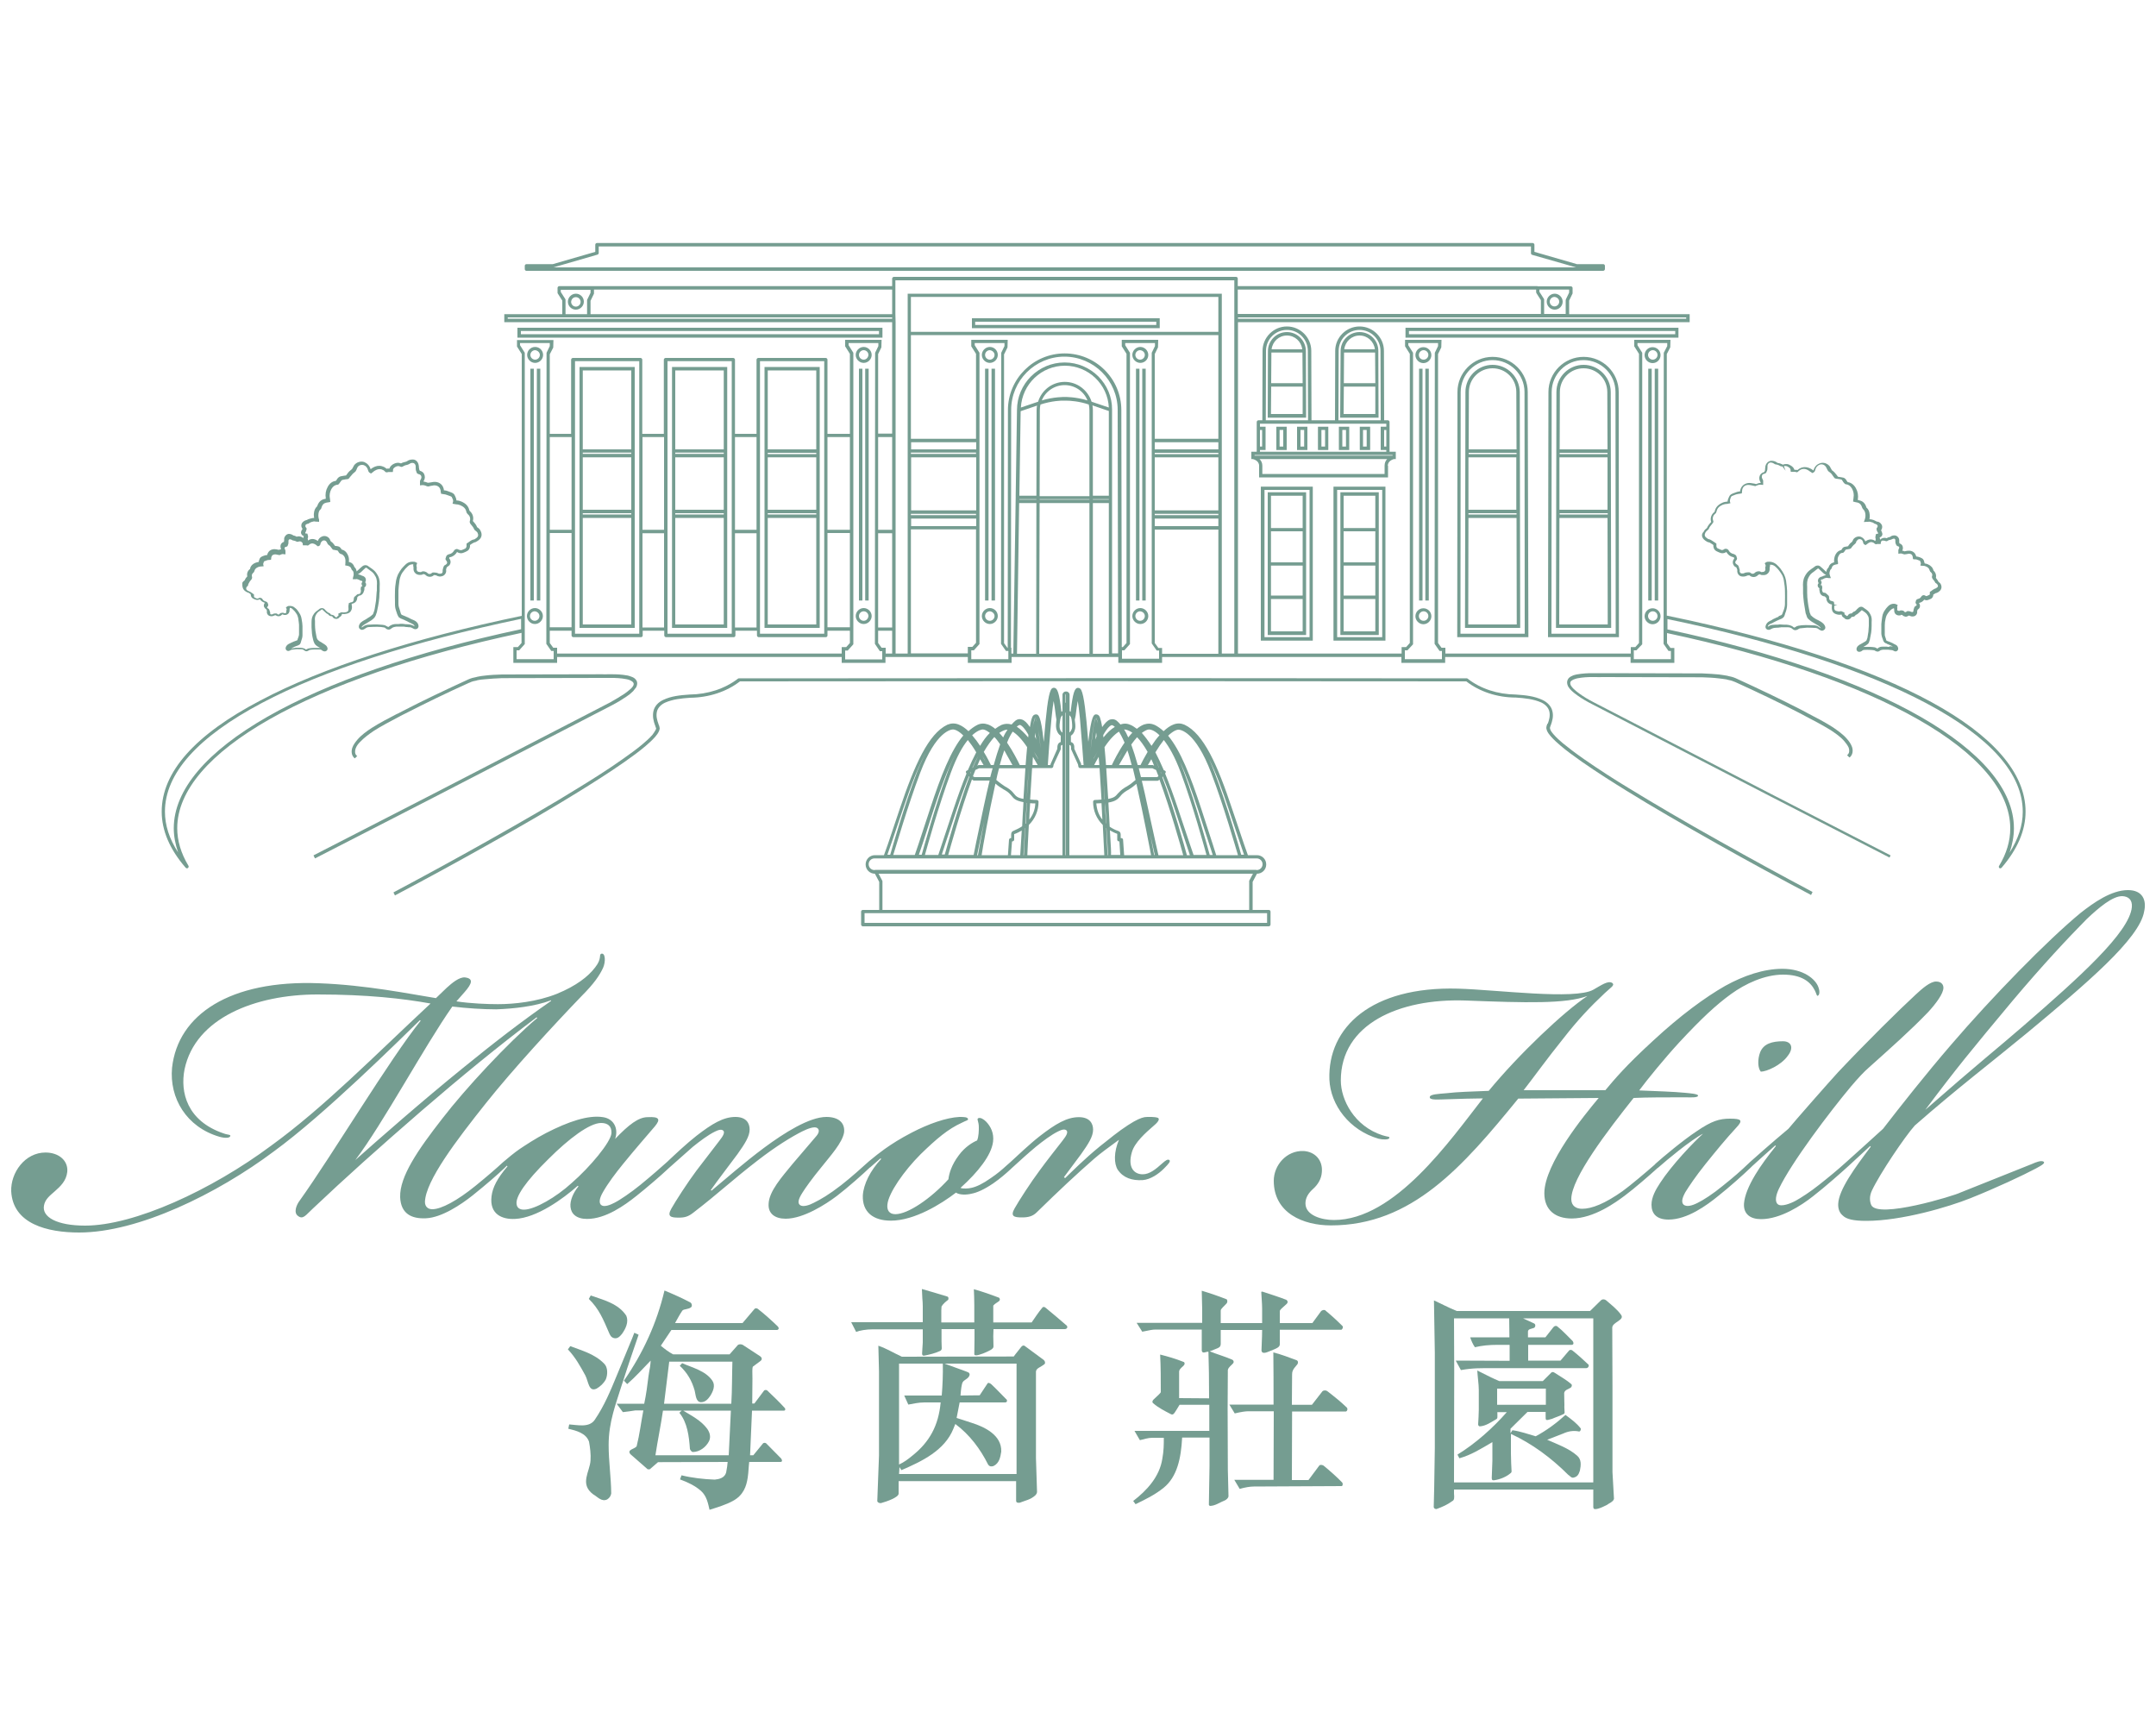 <?xml version="1.0" encoding="utf-8"?>
<!-- Generator: Adobe Illustrator 25.4.1, SVG Export Plug-In . SVG Version: 6.00 Build 0)  -->
<svg version="1.1" id="Layer_2_00000080185980909883604730000001861815445151998367_"
	 xmlns="http://www.w3.org/2000/svg" xmlns:xlink="http://www.w3.org/1999/xlink" x="0px" y="0px" viewBox="0 0 1000 800"
	 style="enable-background:new 0 0 1000 800;" xml:space="preserve">
<style type="text/css">
	.st0{opacity:0.8;}
	.st1{fill:#538475;}
</style>
<g class="st0">
	<path class="st1" d="M263.4,625.8c3.5,3.7,5.8,7.9,8.1,12.1c1.5,2.9,1.5,7.8,5.2,6.1c1.7-1,3.2-2.3,4.3-4.3c0.9-2.2,1-5.6-0.8-7.3
		c-4.4-4.5-10.2-6-15.7-8.1L263.4,625.8z"/>
	<path class="st1" d="M615.8,645.3c-0.8-0.7-2-0.5-2.4-0.1l-4.9,6.3h-9.3l0.1-14c0-1.3,0.2-2.3,2.3-4.6c0.7-0.8,0.5-1.9-0.3-2.1
		c-3.8-1.4-6.5-2.5-10.7-3.6c0.1,7.6,0.1,15.3,0.1,24.2h-20.5l2.5,4.1c2.9-0.7,4.9-1,6.2-1h11.9l-0.1,31.8h-18.2l2.5,4.2
		c2.4-0.7,4.8-1.1,6.5-1.1l40.9-0.2c0.5-0.4,0.5-1.3,0.1-1.7c-2.5-2.6-5.8-5.5-8.6-7.8c-0.7-0.4-1.6-0.5-2,0l-5,6.7h-7.7l0.1-31.8
		h22.4h2.6c0.7-0.3,0.8-1.1,0.5-1.7C621.9,650.1,619.4,648.1,615.8,645.3z"/>
	<path class="st1" d="M744.9,603c-0.5-0.4-1.6-0.7-2.4,0.1l-5,4.9h-61.8c-4.2-1.7-6.8-3.2-10.6-4.9l0.4,24.2v44.3l-0.3,19l-0.2,8.1
		c-0.1,0.8,0.8,1.3,1.4,1.1c2.7-1,4.8-1.9,7.3-3.7c0.8-0.4,0.9-1.4,0.7-3.4v-1.9h22.8H739v8.2l0.1,0.4c0.3,1.2,3.6-0.1,6.1-1.4
		c1-0.8,3.1-1.5,3.4-2.9l-0.7-12.4v-39.8l-0.1-27.2c0-2.5,5.9-3.5,4.1-5.9C750.2,607.3,747.1,604.9,744.9,603z M739,687.5h-64.6
		l0.1-51.8l-0.1-24.3H700l0.1,8.8h-18.2c0.5,1.5,1.2,3.2,2.2,4.6c3.3-0.8,6.7-1.1,10.3-1.1h5.8v7.4l-25-0.1l2.4,4.4
		c5.6-1,9.3-0.9,15.2-0.9h42.9c1,0,1.4-1.1,1.1-1.6c-2.8-2.6-4.7-4.4-7.5-6.6c-0.4-0.4-1.3-0.3-1.5,0l-4,4.7h-15v-7.3h20.1
		c1.4,0,0.9-1.5,0.3-2c-2.5-2.4-4.3-4.5-6.6-6.3c-0.7-0.8-1.6-0.5-2.1,0.1l-3.7,4.7h-8.1v-2.7c0.1-1.2,1.6-1.2,2.6-1.6
		c0.9-0.2,1.2-1.8,0.1-2.2l-5-2.3H739V687.5z"/>
	<path class="st1" d="M325.1,650.3c2.1,0,3.3-1.5,4.3-2.9c1.4-2.2,2.5-4.9,1-7.1c-3.1-4.6-9.5-6.1-14-8.1l-1.1,1.2
		c3.5,3.3,5.6,6.9,6.9,11.5C322.7,646.8,322.7,650.2,325.1,650.3z"/>
	<path class="st1" d="M569.4,653.2l0.1-17.9c0.4-1.4,1.6-2,2.5-3.1c0.4-0.5,0.2-1.3-0.4-1.6c-3.4-1.5-7.1-2.5-10.5-3.9l2.3-0.9
		c2-0.8,2.8-1,2.8-2.7v-6.3h19.2c0,4-0.3,7.5-0.3,9.6c0.3,1.7,2.2,0.9,3.9,0.2c3.6-1.4,4.5-1.9,4.6-3.1v-6.8h28.6
		c0.5-0.3,0.9-1.3,0.5-1.7c-2.6-2.6-5-4.8-7.9-7.2c-0.3-0.5-1.4-0.3-2,0.2l-4.1,5.6h-15.1v-5.5c0-0.7,1.1-1.5,3.2-3.4
		c0.9-1,0.2-1.6-0.2-1.9c-3.3-1.3-7.8-2.7-11.1-3.8l-0.5,0.1c0.1,2.5,0.4,5.5,0.4,7.8v6.7h-19.2v-5.8c0-0.9,1.7-2.1,2.8-3.4
		c0.3-0.5,0.4-1.2,0-1.8c-3.8-1.5-7.6-2.8-11.6-4c0,3.5,0.2,5.7,0.2,8.5v6.4h-30.4l2.6,4.1c3.4-0.7,4.8-1,6.2-1h21.4v9.8
		c0.3,1.7,2.2,0.3,3.1,0.5c0.2,7,0.3,12.2,0.3,21.6l-13.9-0.1v-12.2c0-2.1,3.5-2.8,2.3-4.5c-4-1.6-7.5-2.6-11.1-3.5
		c0.3,5.9,0.3,11.5,0.3,17.4c0,0.4-1.3,1.5-3.4,3.5c-0.4,0.4-0.8,1.2-0.1,1.7c2.4,2.1,5.4,3.6,8.3,5.1c1.2,0.5,1.6-0.7,3.9-4.4h13.8
		v12.1h-34.7l2.5,4.3c1.9-0.4,3.7-1.1,5.7-1.1h5.4c0,3.3,0,5.9-0.7,9.8c-1.3,8.2-7,14.5-13.5,19.5l1.1,1.5c4.5-2.2,8.9-4.3,13-7.6
		c6.3-5.1,8.1-13.7,8.6-23.3H561V680l-0.3,17.9l0.4,0.5c2.6,0,4.7-1.7,7.1-2.6c0.7-0.4,1.5-1,1.6-1.9l-0.3-12.3L569.4,653.2z"/>
	<path class="st1" d="M732.5,663.9c0.5-0.1,0.8-0.8,0.7-1.4c-1.9-2.5-4.4-4.3-7.1-6.3c-4.3,3.9-8.8,7.2-13.8,9.9
		c-3.6-1-7-2.3-10.8-2.8l-0.9,1.4v-2.1l7.9-7.8h8.4v2.1c0.1,0.7-0.1,1.1,0.2,1.5c0.5,0.4,1.2,0,2.8-0.4c1.5-0.7,3.3-1.2,5.1-2.1
		c0.4-0.2,0.7-0.3,0.7-0.9c0-1-0.2-2.2-0.1-3.3l-0.1-5.6c0.1-1.5,2.1-1.9,3.1-2.6c0.4-0.4,0.7-1.1,0.2-1.6c-2.3-2-5.2-3.6-7.8-5.3
		c-0.4-0.3-1.1-0.4-1.4-0.1l-4,4h-20.2c-3.3-1.4-5.2-2.4-8.2-3.9l-2-1c0.1,2.4,0.7,6.5,0.7,9v9.2c0,2.2-0.2,4.4-0.3,6.7
		c0,0.4,0.2,1,0.8,1c2.8-0.2,5.1-1.9,7.4-3.2c1-0.5,0.7-1,0.7-3.4h4.4c-6.6,7.5-14.6,14.6-22.9,19.7l0.9,1.7
		c5.6-1.6,9.8-4.3,14.8-7.2l0.5-0.3v8.7l-0.3,8.1c0.1,1,0.5,0.9,1.1,0.9c2.8-0.4,5.6-1.6,7.4-3.1c0.3-0.2,0.7-0.5,0.7-1
		c-0.1-2.1-0.3-5.3-0.3-8.3v-6.2V665c9.8,4.5,18.8,11.2,26.6,19c0.8,0.4,1.2,1.4,2.3,1.3c2-0.4,2.5-1.5,3.1-3.3
		c0.5-2.5,0.8-5.2-1.4-7c-3.9-3.4-9.1-5.2-13.8-7.3c2.5-1,5.1-1.9,7.5-2.9C727.3,663.8,729.8,663.3,732.5,663.9z M694.4,651.5V644
		H717v7.5H694.4z"/>
	<path class="st1" d="M288.4,642.3l0.7-2.1c2.6-8.3,4.8-14.3,7.1-21.2l-2-0.9l-1,2.6l-6.7,16.2c-3.5,8.5-6.2,15-10.6,21.5
		c-2.6,3.9-8.1,2.4-11.9,2.2l-0.4,2c3.7,0.9,8.2,2,9.6,6c0.5,2.7,0.9,5.9,0.7,8.7c-0.3,5.2-5.2,10.9,1.2,15.7
		c2.1,1.2,3.9,3.6,6.5,2.4c1.1-0.7,1.7-1.6,1.9-2.8c-0.1-7.9-1.2-14.8-1.2-22.5C282.3,659.4,285.7,651,288.4,642.3z"/>
	<path class="st1" d="M355.8,644.8c-0.3-0.2-1.1-0.3-1.4,0.1l-4.5,6h-1l0.1-11.5c0-2.5-0.2-4.7,0.2-5.6l3.5-2.6
		c1.1-0.8,0.5-1.8-0.1-2.2l-8.1-5.3c-0.5-0.3-1.6-0.4-2.2,0l-3.9,4.4h-26.2c-2.1-1.1-3.9-2.5-5.7-4l4.9-7.3h49.1l0.4-0.2
		c0.4-0.3,0.4-0.9-0.2-1.5c-2.9-2.8-5.9-5.5-9.2-8.1c-0.5-0.3-1.1-0.4-1.5,0l-5.6,6.6h-31.3c1.1-1.9,1.9-3.6,3.4-5.8
		c0.7-0.8,2.9-0.5,4.1-1.6c0.5-0.5,0.4-1.5-0.3-2.1c-3.9-2.1-8-3.9-12.1-5.6c-3.6,15.2-9.9,28.9-18.8,41.8l1.5,1.6
		c3.9-3.4,7.3-7.2,10.9-10.9c-0.1,2-0.4,3.8-0.8,5.8c0,0.4-0.2,1-0.2,1.3c-0.5,4.2-1.1,8.7-2,12.9h-12.8l2.9,3.9
		c2.1-0.2,3.7-0.5,5.8-0.8h3.7c-1.1,5.7-1.7,11-3.1,16.6c-0.9,1.4-4.7,1.5-2.9,3.7l8,7h1l3.8-3.3l32.3-0.1c-0.1,1.5-0.3,2.7-0.7,4.9
		c-0.7,2.5-3.2,3.1-5.3,3.3c-5.2-0.2-10.5-0.8-15.4-2l-0.7,1.9c3.3,1.2,7,2.9,9.7,5.3c2.7,2.4,3.3,5.8,4,8.8
		c3.7-1.2,7.5-2.3,10.8-4.1c5-2.7,6.3-6.9,6.9-10.8c0.4-2.6,0.4-4.9,0.7-7.3H362c1,0,0.8-1,0.3-1.6l-6.9-7c-0.4-0.4-1.3-0.3-1.5,0
		l-4.5,5.5h-1.5l0.9-20.7h14.8c0.7,0,0.7-0.6,0.5-1.1C361.2,649.9,358.7,647.6,355.8,644.8z M338,674.9h-34c1-6.7,2.5-13.8,3.5-20.7
		h8.7l-1.1,1c3.7,4.5,4.5,10.9,4.9,16.8c0.2,0.5,0.7,1.3,1.3,1.4c3.2,0,6.2-2.3,7.6-5.1c0.9-2,0.3-4-0.9-5.7
		c-2.9-3.9-7.2-6-11.1-8.4h22.1L338,674.9z M339.2,651h-31.2l2.4-19.5h29.3C339.5,637.8,339.6,644.2,339.2,651z"/>
	<path class="st1" d="M284.9,620.6c1.6,0.3,2.6-0.8,3.6-2c1.7-2.4,3.2-5.5,2-8.4c-3.7-5.7-10.6-7.3-16.5-9.4l-0.9,1.6
		c4.7,4.5,6.8,9.7,9.3,15.5C282.9,619.1,283.4,620.3,284.9,620.6z"/>
	<path class="st1" d="M475.7,624.5c-0.7-0.7-1.4-0.6-2,0.1c-1.4,1.9-2.3,2.8-3.5,4.5l-51.9,0.1c-3.7-1.7-7.1-3.8-10.9-5.1l0.3,11.9
		v39l-0.8,21.2c0.3,0.8,1.1,0.9,1.7,0.9c2.9-0.8,8.2-2.7,8.2-4.4v-5.8h54.5v9.1c0,1,1,1,1.7,0.9c2.5-1,5-1.4,7.2-3.4
		c0.2-0.3,0.8-0.8,0.8-1.6l-0.5-15.7v-40c0-1.7,2.2-2.1,4-3.6c0.5-0.7,0.1-1.4-0.4-1.9L475.7,624.5z M417,632.4h20.3
		c0.1,5-0.1,10-0.5,14.8h-17.4l1.9,4.2c2.3-0.4,4.7-1,7.4-1h7.6c-1,10.8-5.2,18.3-12.9,24.5c-2.3,1.9-3.9,3.1-6.4,4.3V632.4z
		 M471.5,683.6H417l0.2-3.2l0.9,1.4c9.6-4.1,20.1-9.2,24.1-19.2l0.9-2.2c6.7,5,11.6,11.6,15.2,18.8c0.7,1,1.5,1,2.5,0.7
		c2.7-1.3,3.2-4.1,3.6-6.7c0.3-7.7-7.9-11.5-13.6-13.3l-7.1-2.3l1.4-7.2h21.2c1-0.1,1-1.2,0.2-1.7c-2.4-2.4-4.6-4.8-6.9-6.9
		c-0.7-0.4-1.3-0.8-1.7,0l-3.5,5.3l-8.9,0.1c0.2-2.6,0.5-5.5,1.1-6.3c0.5-0.8,2-1.4,2.6-2.2c0.5-0.7,0.9-1.5,0-2.2L448,636l-9.9-3.6
		h33.4V683.6z"/>
	<path class="st1" d="M485.1,606.6c-0.5-0.5-1.2-0.7-1.6-0.2c-1.9,2.2-3.5,4.8-5,6.9h-17.8v-7.8c0.8-1,1.7-1.3,2.7-2.1
		c0.5-0.4,0.5-1.2-0.1-1.6c-3.7-1.4-7.3-2.7-11.6-3.9c0.1,2.4,0.2,5.1,0.2,7.4v8h-15.3v-5.5c0-0.7,0.1-1.3,0.1-1.9
		c0.8-1.3,1.9-2.2,3.1-3.1c0.2-0.6,0.2-1.3-0.4-1.5c-3.9-1.2-7.9-2.4-11.8-3.5l0.2,4.3c0.1,1.3,0.2,2.3,0.2,3.6v7.5h-33.2l2.3,4.5
		c1.7-0.7,4.8-1.2,7.6-1.2H428v6.1l-0.3,4.8c-0.1,1,0.2,1.4,1,1.3c2.1-0.4,5.1-1.1,7.4-2.2c0.4-0.2,0.7-0.7,0.7-1.1l-0.1-3.3v-5.7
		h15.3v4.5l-0.1,7.1c0,1.4,3.9-0.2,5.5-0.9c1.2-0.6,3.4-1.4,3.4-2.6l-0.1-4.8l0.1-3.3h33c1,0,1.6-0.8,1-1.6
		C492.2,612.5,488,609,485.1,606.6z"/>
	<path class="st1" d="M987,412.8c-7.7,0-15.9,5.8-22,10.6c-15.4,12.7-41,38.9-60.1,61.2c-11.4,13.2-23.8,28.9-31.5,38.9
		c-6.1,5.6-11.4,10.3-16.7,15.1c-5,4.5-8.2,7.1-13,10.9c-4,3.2-8.5,6.1-10.9,7.4c-2.4,1.3-6.6,2.9-8.2,1.6c-1.6-1.3-0.8-4.5,0.5-7.2
		c5.8-12.2,23.6-35.7,33.4-47.4c3.4-4,6.1-6.9,8.2-8.7c10.6-9.5,19.3-17.2,27.5-25.7c3.7-4,7.2-8.7,7.2-11.4c0-1.3-0.8-2.9-3.4-2.9
		c-2.7,0-6.4,3.2-9.5,6.1c-7.2,6.6-23,22.2-36,36c-3.7,4-20.4,23-23,26.2c-7.7,6.4-16.9,14.6-18,15.6c-0.1,0.1-0.1,0.1-0.2,0.2
		c0,0,0,0-0.1,0.1c-4.2,4-6.6,6.1-12.2,10.6c-4.5,3.7-9,6.6-11.7,7.9c-2.6,1.3-5,1.9-6.4,0.8c-1.1-1.1-0.8-2.9,0.8-5.8
		c1.6-2.6,4.8-7.4,9.3-13c5.3-6.6,9.5-11.7,14.3-16.9c3.2-3.4,2.6-4.2-2.9-4.2c-5,0-8.5,1.1-15.4,5.8c-6.4,4.2-15.9,12.2-18.8,14.8
		c-0.3,0.3-0.6,0.5-0.8,0.8c-4,3.5-11.2,9.6-14.8,12.2c-8.2,5.8-14.3,8.2-18.8,8.2c-2.7,0-5-1.3-5-4.5c0-9.8,16.9-31.8,28.9-46.9
		c6.1-0.3,14.8-0.3,24.1-0.3c1.9,0,5.8,0.3,5.8-0.8c0-0.8-4-1.1-6.1-1.3c-4.8-0.5-14-0.8-21.2-1.1c3.7-5,11.7-14.8,18.5-22.2
		c10.6-11.4,17.2-17.5,24.1-22.5c6.6-4.8,15.6-9,24.1-9c8.5,0,12.7,3.2,14.8,7.4c0.8,1.6,0.8,2.6,1.3,2.4c0.8-0.3,1.1-1.9,0.3-4
		c-1.3-3.7-6.9-8.5-16.7-8.5c-8.7,0-18,3.2-26.5,7.9c-9.3,5.3-20.9,13.8-33.4,25.4c-13,11.9-18,18-22.2,23h-37.9
		c5-6.4,10.6-14.3,18.5-24.1c6.6-8.5,12.4-14.6,19.1-20.9c2.7-2.6,5-3.7,3.4-4.8c-1.9-1.1-5,1.1-8.7,3.2c-8.5,4.8-44.8,0-62.8-0.5
		c-40.2-1.1-60.4,18-59.6,42.1c0.5,11.9,9.3,23.6,22.8,27.5c1.9,0.5,4.8,0.5,5-0.3c0.3-0.8-0.8-0.5-3.2-1.3
		c-13-4.2-19.3-16.4-19.3-25.4c0-26.2,27-38.1,57.7-37.1c28.6,1.1,46.6,1.6,56.7-2.1c-10.9,7.2-31.8,27-45.8,44
		c-7.7,0.3-14.8,0.5-19.6,1.1c-3.7,0.3-7.4,0.5-7.7,1.6c-0.5,1.6,3.2,1.3,5,1.3c9.3-0.3,15.4-0.5,19.6-0.5
		c-15.1,19.3-40.8,56.4-69.1,56.4c-5.6,0-13.2-2.1-13.2-7.7c0-2.4,1.1-4.5,3.4-6.6c2.4-2.1,4-4.8,4.2-7.9c0.5-5.6-3.2-9.5-8.5-9.8
		c-7.9-0.3-13.8,6.6-13.8,13.8c0,15.1,13.8,20.7,26.5,20.7c37.6,0,61.2-27.3,86.9-58.8l37.3-0.3c-6.6,7.9-25.2,30.5-25.2,44.2
		c0,7.7,5,11.7,12.7,11.7c10.3,0,20.7-7.7,24.6-10.6c4.2-3.1,11.7-9.6,15.2-12.8c0.1-0.1,0.1-0.1,0.2-0.1c2.7-2.4,5.6-4.8,9.5-7.9
		c4-3.2,9.5-7.1,11.4-7.9c-4.2,3.7-14.6,14.6-19.9,22.8c-2.1,3.2-4,6.6-4,10.1c0,4.2,2.4,6.9,7.9,6.9c8.7,0,17.7-6.6,23-10.9
		c5.3-4.2,11.9-10.1,15.1-13.2c0.1-0.1,0.4-0.4,0.6-0.6c2.9-2.6,6.9-6.3,10.8-9.7l0.3,0.3c-3.4,4.2-7.2,9.3-9.5,13.2
		c-3.2,5.3-5,9.8-5.3,13.5c-0.3,4.8,2.9,7.2,7.9,7.2c9,0,18.8-6.4,24.1-10.6c5.8-4.5,13-10.9,16.2-13.8c2.1-1.9,7.7-7.1,10.3-9.5
		l0.3,0.3c-7.4,9.8-14.8,19.9-15.1,26.5c-0.1,2.5,0.7,4.3,2.2,5.5c1.6,1.6,4.9,2.4,10.8,2.4c16.5,0,38.3-6.5,48.3-10.5
		c12-4.8,24.4-10.6,30.4-13.8c3-1.6,4.5-2.6,3.5-3.2c-1.1-0.6-3.3,0.2-5.3,1.1l-33.3,13.3c-2.4,1.3-38.4,12.4-41.3,5.7
		c-0.8-1.9-0.8-4.2,0.3-6.6c3.7-7.9,15.4-25.2,19.9-30.2c19.6-17.2,36.3-29.9,52.4-43.2c26.7-22.2,51.9-43.4,54-56.1
		C995.7,417.5,993.8,412.8,987,412.8z M988.8,420.7c-1.1,11.7-24.4,32.6-50,54.8c-12.2,10.6-20.7,17.2-45.8,39.2
		c14.3-19.1,21.2-27.5,40.5-50.6c13.8-16.4,25.7-29.1,34.4-37.9c5.6-5.3,11.9-10.6,16.4-10.6C987.2,415.7,989.1,417.3,988.8,420.7z"
		/>
	<path class="st1" d="M530,547.3c3.7-0.3,7.4-2.9,9.8-5.3c2.4-2.4,3.2-3.4,2.6-4c-0.8-0.5-1.6,0-3.4,1.6c-2.9,2.6-5.8,5-9,5
		c-4,0-7.1-3.2-5-10.3c1.3-4.5,6.4-9,10.1-12.2c2.9-2.4,2.6-3.4,1.9-3.7c-1.3-0.5-4.8-0.5-6.1-0.3c-1.6,0.3-3.7,1.1-7.7,3.7
		c-4.5,2.9-8.7,6.4-13,9.8c-6.9,5.6-13.2,11.9-16.2,14.8l-0.5-0.5c2.1-2.9,5.8-7.7,7.9-10.6c3.4-4.8,5.6-8.2,5.6-11.4
		c0-2.9-1.6-5.8-6.6-5.8c-5.6,0-10.9,3.2-18,8.7c-4.8,3.7-10.6,9.3-13.8,12.2c-0.6,0.5-1.1,1-1.6,1.4c-2.4,2.2-4.4,3.9-7.5,6
		c-3.7,2.6-6.6,4-9,4.5c-1.1,0.3-4,0.5-5,0c8.2-7.4,14.3-15.1,15.1-21.4c0.5-4-1.1-7.1-3.2-9.3c-1.1-1.1-2.6-2.1-3.7-1.6
		c-0.8,0.5,0.3,1.3,0.3,4.2c0,1.3,0,4.2-0.8,6.1c-1.9,0.8-5.6,2.9-8.5,6.9c-3.4,4.5-4.5,8.5-4.8,11.1c-8.2,9-18.8,16.2-24.6,16.2
		c-2.9,0-4-1.9-3.7-4.5c0.5-5.3,7.7-15.6,15.4-23.3c7.4-7.2,12.7-11.7,19.1-14.6c2.1-1.1,2.9-1.1,2.9-1.6c0-1.1-2.1-1.1-4-1.1
		c-6.1,0.3-14.3,3.2-22,7.2c-5.6,2.9-9.3,5.3-12.7,7.7c-2.1,1.5-4.8,3.6-6.8,5.3c-0.2,0.2-0.4,0.3-0.6,0.5
		c-2.9,2.6-8.2,7.4-12.7,10.9c-5.8,4.5-9.5,6.6-12.7,8.2c-2.1,1.1-5,2.1-6.4,1.1c-1.1-0.8-1.1-2.4,1.1-5.8c1.3-2.1,4.5-6.6,8.7-11.7
		c4.2-5.3,9.8-11.4,10.6-16.2c0.5-4.5-2.6-7.2-8.2-7.2c-7.9,0-19.6,7.4-28.9,14.3c-9.3,6.9-18,14.6-24.4,19.9l-0.3-0.3
		c2.9-4.2,8.5-11.4,12.4-16.7c3.4-4.8,5.6-8.2,5.6-11.4c0-2.9-1.6-5.8-6.6-5.8c-5.6,0-10.9,3.2-18,8.7c-4.5,3.5-9.9,8.6-13.2,11.7
		c-0.1,0.1-0.2,0.2-0.3,0.3c-2.9,2.6-7.2,6.4-12.7,10.9c-4.2,3.4-9.3,6.9-11.9,8.2c-2.1,1.1-4.8,2.1-6.1,1.1
		c-1.1-0.8-1.1-2.9,0.8-6.1c2.4-4.2,5.8-8.7,9.3-13c5.6-6.9,11.4-13.5,14.8-17.5c2.6-3.2,2.1-4.5-3.4-4.2c-4.2,0-8.7,3.4-15.1,10.1
		c1.6-4.5-0.3-9.3-5.6-10.1c-6.9-1.1-16.2,2.1-26.5,7.4c-5,2.6-9.5,5.6-12.2,7.4c-2.2,1.5-5.5,4.2-7.1,5.6c-0.2,0.2-0.4,0.3-0.6,0.5
		c-2.9,2.7-7.4,6.6-12.7,10.9c-8.5,6.9-15.9,10.9-20.1,10.9c-2.1,0-3.4-1.3-3.4-3.4c0.3-9.8,14.6-28.6,28.3-45.8
		c12.4-15.6,31.5-36.3,44.2-49.5c6.1-6.1,8.5-9.8,10.1-13.2c1.3-2.9,1.1-7.1-0.8-6.6c-1.3,0.5,0.5,2.1-2.9,6.4
		c-3.2,4.2-8.7,8.5-17.7,12.2c-9.3,3.7-19.9,4.8-27.3,4.8c-5,0-12.7-0.3-19.3-1.3l3.7-4.2c3.7-4.2,4.2-6.4,0.3-6.9
		c-2.6-0.3-6.1,2.6-8.5,4.8l-5,4.8c-11.9-1.9-32.3-6.1-54.3-6.9c-41.3-1.6-65.4,14.6-68.1,39.2c-1.3,14,6.6,27.5,22,32
		c2.9,0.8,4.8,0.5,5-0.3c0.3-0.8-1.1-0.5-3.2-1.3c-16.9-5.8-20.1-19.1-18-29.7c5-23.8,32.8-34.7,61.7-34.7c23,0,39.7,1.9,52.4,4.2
		c-26.2,24.4-49.5,48.2-73.9,65.9c-27.8,20.7-63.6,37.1-86.3,37.1c-13.2,0-20.1-4-19.1-9.3c0.5-2.9,2.6-4.5,5-6.6
		c2.7-2.4,5.3-4.8,5.8-9c0.5-5.3-4-9-10.1-9c-9.5,0-16.2,9.3-15.9,18c0.8,15.1,16.7,19.1,31.5,19.1c27.5,0,64.1-18,90.3-37.6
		c23.6-17.2,58-51.4,67.8-60.9l0.3,0.3c-14.3,17.7-40.8,62-56.1,83.4c-1.6,2.1-2.9,5.6-0.8,7.1c2.4,1.9,3.7-0.5,6.9-3.4
		c15.1-14.3,30.5-28.1,50.6-45.5c17.5-15.1,35.5-29.9,53.2-43.2l0.3,0.3c-13.5,11.4-33.4,32.8-44,46.6c-11.4,14.6-19.9,27-19.6,36.5
		c0.3,7.7,5.3,10.1,11.9,9.8c7.4-0.3,16.4-6.4,21.7-10.6c6.6-5.3,11.4-9.5,14.8-12.7c0.3-0.3,0.4-0.5,0.7-0.7l0.4-0.4l0.3,0.3
		c-4.8,5.6-6.9,9.8-7.4,13.8c-1.1,8.5,5,10.9,10.9,10.6c10.1-0.5,22.2-9.3,29.1-15.4l0.3,0.3c-2.4,2.9-4,6.6-3.7,9.5
		c0.3,3.2,2.7,5.6,7.7,5.6c8.7,0,17.5-6.4,22.8-10.6c4.9-3.9,11.2-9.3,14.6-12.5c0.1-0.1,0.1-0.1,0.2-0.2l11.4-10.1
		c3.2-2.6,7.2-5.6,10.3-7.1c1.6-0.8,3.2-1.3,4-0.3c0.5,0.8,0,2.1-1.9,4.5l-10.6,13.8c-4.2,5.6-9.8,14.3-11.7,17.7
		c-2.1,3.7-0.3,4.2,3.4,4.2c2.9,0,4.5-0.5,6.9-2.4c11.7-9,18-15.1,29.7-24.1c8.5-6.6,15.9-11.1,20.7-13.5c2.6-1.3,5.6-2.4,6.9-1.6
		c1.3,0.8,0.8,2.4-0.3,3.7l-11.1,13c-5,6.1-10.9,12.7-11.1,18.5c-0.3,4.5,2.9,6.9,7.9,6.9c8.2,0,18.5-6.6,23.8-10.6
		c5.1-3.9,12.3-10.3,15.2-13.1c0.1-0.1,0.1-0.1,0.2-0.1l4.8-4.2l0.3,0.3c-5,5.3-8.2,11.7-8.5,16.9c-0.3,7.7,4.8,11.7,13,11.7
		c10.9,0,23.3-7.7,30.2-13c1.6,1.1,4.8,1.1,7.2,0.5c2.6-0.5,5.8-1.9,10.1-4.8c3.3-2.3,5.8-4.5,8.1-6.6c0.1-0.1,0.2-0.2,0.3-0.3
		c3.7-3.4,7.9-7.2,11.4-10.1c3.2-2.6,7.2-5.6,10.3-7.1c1.6-0.8,3.2-1.3,4-0.3c0.5,0.8,0,2.1-1.9,4.5c-2.9,3.7-7.7,9.8-10.6,13.8
		c-4.2,5.6-9.8,14.3-11.7,17.7c-2.1,3.7-0.3,4.2,3.4,4.2c2.9,0,5-0.5,6.9-2.4c10.3-10.1,19.1-18.3,26.7-24.9
		c2.1-1.9,7.4-5.8,11.4-8.7c-2.4,5.6-2.4,11.1-0.5,14C521,546.2,525,547.6,530,547.3z M214.6,495.4c-18.3,14.8-39.5,33.4-49.8,42.6
		c13-17.2,32-52.7,45-71.2c6.6,0.8,14.3,1.3,20.4,1.3c7.9-0.3,17.7-1.3,25.4-4.2v0.3C241.9,473.7,229.2,483.5,214.6,495.4z
		 M265.2,548.6c-7.2,6.6-17.2,12.4-22.2,12.4c-1.9,0-3.2-0.8-3.4-2.6c-0.5-3.4,4-10.3,14.8-20.9c9.5-9.5,19.1-16.7,24.4-16.7
		c2.9,0,5,1.3,4.8,4.8C283.2,529.8,273.7,541.2,265.2,548.6z"/>
	<path class="st1" d="M816.4,488c-1.3,3.4-1.1,7.4,0.3,9c2.6,0,9.3-2.9,12.4-7.2c3.2-4,1.6-6.9-2.1-6.9C822,482.9,818,484,816.4,488
		z"/>
	<path class="st1" d="M292.7,319.3c-1,0.9-2,1.7-3,2.4c-2,1.3-4.1,2.6-6.6,4l-82.4,42.6l-55.3,28.4l0.7,1.4l55.3-28.4l82.4-42.6
		c2.5-1.3,4.8-2.7,6.7-4c1.1-0.7,2.2-1.6,3.2-2.6c0.4-0.5,0.9-1.1,1.4-1.8c0.5-1.1,0.6-2.1,0.2-2.9c-0.5-1-1.3-1.5-2-1.8
		c-0.7-0.3-1.4-0.5-2.1-0.7c-1.5-0.3-2.9-0.4-4-0.5c-1.2-0.1-2.5-0.1-4-0.1c-0.4,0-0.7,0-1.1,0l-0.2,0c-0.9,0-1.7,0.1-2.6,0
		l-46.4,0.1c-3,0.1-5.4,0.2-7.8,0.5c-1.2,0.1-2.6,0.3-3.9,0.6l-0.3,0.1c-1.2,0.2-2.4,0.5-3.7,1.1c-10.9,5-20.8,9.7-30.1,14.5
		c-0.9,0.5-1.8,0.9-2.7,1.4l-0.3,0.1c-3.9,2-7.9,4.1-11.7,6.5c-2.3,1.5-4.7,3.2-6.6,5.4c-0.9,1.1-1.9,2.3-2.4,3.8
		c-0.6,1.8-0.3,3.6,0.9,4.7l0.3,0.2l1.1-1.1l-0.3-0.2c-0.9-0.8-0.8-2.2-0.5-3.1l0.1-0.3c0.4-1.1,1.2-2.1,2-2.9
		c1.9-2,4.1-3.6,6.3-5.1c3.7-2.4,7.7-4.4,11.6-6.5l0.9-0.5c0.7-0.3,1.3-0.7,2-1c9.2-4.7,19-9.5,29.9-14.4l0.1,0
		c1.1-0.6,2.2-0.8,3.3-1l0.2-0.1c1.3-0.3,2.7-0.4,3.8-0.5c2.3-0.2,4.7-0.4,7.7-0.5l46.4-0.1c0.9,0,1.8,0,2.6,0c0.4,0,0.9,0,1.3,0
		c1.4,0,2.6,0,3.8,0.1c1,0.1,2.4,0.2,3.8,0.5c0.6,0.1,1.2,0.3,1.8,0.6c0.6,0.3,1,0.6,1.3,1.1c0.3,0.5,0,1.2-0.2,1.5
		C293.5,318.4,293.1,318.9,292.7,319.3z"/>
	<path class="st1" d="M876.9,396.7l-55.3-28.4l-82.4-42.6c-2.5-1.3-4.7-2.6-6.6-4c-1-0.7-2-1.5-2.9-2.4c-0.4-0.4-0.8-0.9-1.1-1.4
		c-0.2-0.4-0.4-1.1-0.2-1.6c0.2-0.5,0.7-0.8,1.3-1.1c0.6-0.3,1.2-0.4,1.8-0.6c1.4-0.3,2.7-0.4,3.8-0.5c1.2-0.1,2.4-0.1,3.8-0.1
		c0.4,0,0.8,0,1.3,0c0.7,0,1.7,0.1,2.6,0l46.4,0.1c2.9,0.1,5.4,0.2,7.7,0.5c1.1,0.1,2.5,0.3,3.8,0.5l0.2,0.1c1.2,0.2,2.3,0.5,3.4,1
		l0.1,0c10.8,4.9,20.6,9.6,29.9,14.4l3,1.6c3.9,2,7.8,4.1,11.6,6.4c2.2,1.5,4.5,3,6.3,5.1c0.8,0.9,1.5,1.9,2,2.9l0,0l0.1,0.3
		c0.3,0.9,0.4,2.2-0.5,3.1l-0.3,0.2l1.1,1.1l0.3-0.2c1.2-1.1,1.5-3,0.9-4.7c-0.5-1.4-1.4-2.7-2.4-3.8c-1.9-2.2-4.3-3.8-6.6-5.4
		c-3.8-2.4-7.8-4.5-11.7-6.5l-0.9-0.5c-0.7-0.4-1.4-0.7-2.1-1.1c-9.3-4.8-19.2-9.5-30.1-14.5c-1.3-0.6-2.6-0.9-3.7-1.1l-0.3-0.1
		c-1.4-0.3-2.8-0.4-3.9-0.6c-2.4-0.2-4.8-0.4-7.8-0.5l-46.4-0.1c-0.8,0-1.6,0-2.5,0l-0.2,0c-0.4,0-0.7,0-1.1,0c-1.5,0-2.8,0-4,0.1
		c-1.1,0.1-2.6,0.2-4.1,0.5c-0.7,0.2-1.4,0.3-2.1,0.7c-0.7,0.3-1.6,0.8-2,1.8c-0.4,0.9-0.3,1.9,0.2,3c0.4,0.7,0.9,1.3,1.4,1.8
		c1,1,2.1,1.8,3.2,2.6c2,1.4,4.2,2.7,6.8,4l82.4,42.6l55.3,28.4L876.9,396.7z"/>
	<path class="st1" d="M717.6,335.9l0,0.1c-0.2,0.4-0.3,0.7-0.3,1c-0.2,0.6,0,1.2,0.2,1.8c0.4,1,1.1,1.9,1.8,2.7
		c1.5,1.7,3.1,3.1,4.5,4.3c2.7,2.3,5.8,4.6,9.8,7.4c7.3,5.1,14.8,9.8,20.6,13.4c12.1,7.5,25.6,15.3,42.4,24.8
		c14.4,8.1,28.9,16,43.1,23.5l0.3,0.2l0.7-1.4l-0.3-0.2c-14.1-7.5-28.6-15.4-43-23.5c-16.8-9.4-30.2-17.3-42.3-24.7
		c-5.8-3.5-13.3-8.3-20.5-13.3c-4-2.8-7-5.1-9.7-7.3c-1.3-1.1-2.9-2.5-4.3-4.1c-0.6-0.7-1.2-1.4-1.5-2.2c-0.1-0.2-0.2-0.6-0.2-0.9
		c0-0.2,0.2-0.5,0.2-0.7c0.1-0.2,0.2-0.4,0.2-0.5c0.6-1.7,1.4-4.1,0.7-6.6c-0.5-2.1-2.2-4-4.6-5.1c-3.8-1.8-7.9-2.2-12.4-2.5
		c-8.4-0.1-16.3-2.7-22.2-7.3l-0.3-0.2l-148.3-0.1l-189.3,0.1h-0.4l-0.3,0.2c-6,4.6-13.9,7.2-22.3,7.3c-4.5,0.3-8.5,0.7-12.3,2.5
		c-2.4,1.1-4,3-4.5,5.1c-0.6,2.5,0.1,5,0.7,6.6c0,0.1,0.1,0.3,0.2,0.5l0,0.1c0.1,0.3,0.2,0.6,0.3,0.8c0.1,0.2-0.1,0.6-0.2,0.8
		c-0.4,0.8-1,1.6-1.5,2.3c-1.4,1.6-3,3-4.3,4.1c-2.7,2.3-5.7,4.5-9.7,7.3c-7.2,5.1-14.8,9.8-20.5,13.3
		c-12.1,7.5-25.6,15.3-42.3,24.7c-14.4,8.1-28.9,16-43,23.5l-0.3,0.2l0.7,1.4l0.3-0.2c14.2-7.5,28.7-15.4,43.1-23.5
		c16.8-9.4,30.3-17.3,42.4-24.8c5.8-3.6,13.3-8.3,20.6-13.4c4-2.8,7.1-5.1,9.8-7.4c1.4-1.2,3-2.6,4.5-4.3c0.7-0.8,1.3-1.6,1.8-2.7
		c0.2-0.6,0.4-1.2,0.2-1.7c0-0.3-0.2-0.7-0.3-1.1l-0.1-0.1c0-0.1-0.1-0.2-0.1-0.4c-0.6-1.6-1.2-3.6-0.7-5.7c0.4-1.7,1.8-3.2,3.7-4.1
		c3.6-1.6,7.4-2,11.7-2.3c8.7-0.1,16.9-2.8,23.1-7.6l168.8-0.1l168.1,0.1c6.2,4.8,14.4,7.5,23,7.5c4.3,0.3,8.2,0.7,11.8,2.3
		c1.9,0.9,3.3,2.4,3.7,4.1c0.5,2-0.1,4.1-0.7,5.7C717.7,335.6,717.7,335.7,717.6,335.9z"/>
	<path class="st1" d="M86.7,402.7c0.2,0,0.3,0,0.5-0.2c0.3-0.2,0.4-0.7,0.2-1c-3.5-5.8-5.2-11.7-5.2-17.4c0-35,61.2-69.7,159.7-90.6
		v4.7l-1.7,1.9h-2.1v7.3h20.3v-2.7h132v2.7h20.3v-2.7h38.2v2.7h20.3v-2.7h49.5v2.7H539v-2.7h111v2.7h20.3v-2.7h86v2.7h20.3v-6.9
		h-1.8l-1.6-2.2v-4.7c98.2,20.9,159.2,55.6,159.2,90.6c0,5.8-1.7,11.6-5.2,17.4c-0.2,0.3-0.1,0.8,0.2,1c0.1,0.1,0.3,0.1,0.4,0.1
		c0.2,0,0.4-0.1,0.6-0.3c7.4-8.6,11.1-17.3,11.1-26c0-35.9-60.7-69.1-166.4-90.9V164.2l1.6-3.1l0.1-3.5H758v3l2.2,3.5v134.1
		l-1.7,1.9h-2.1v3h-86v-2.7h-1.8l-1.6-2.2v-134l1.5-3.1l0.1-3.5h-16.9v3l2.2,3.5v134.1l-1.7,1.9h-2.1v3h-75.9V149.4h209.5v-3.7
		h-55.9v-6.3l1.5-3.1c0.1-0.1,0.1-0.2,0.1-0.3v-2.4c0-0.4-0.3-0.8-0.8-0.8h-15.3c0,0-0.1,0-0.1,0c0,0-0.1-0.1-0.1-0.1h-139v-3.5
		c0-0.4-0.3-0.8-0.8-0.8H414.6c-0.4,0-0.8,0.4-0.8,0.8v3.5H259.4c-0.4,0-0.8,0.4-0.8,0.8c0,0,0,0,0,0.1c0,0,0,0,0,0.1v2
		c0,0.1,0,0.3,0.1,0.4l2.1,3.3v6.3h-26.9v3.7h179.9v51.7h-6.5v-36.9l1.5-3.1l0.1-3.5h-16.9v3l2.2,3.5v37.1h-10.4v-34.4
		c0-0.4-0.4-0.8-0.8-0.8h-31.3c-0.4,0-0.8,0.4-0.8,0.8v34.4h-10v-34.4c0-0.4-0.4-0.8-0.8-0.8h-31.4c-0.4,0-0.8,0.4-0.8,0.8v34.4h-10
		v-34.4c0-0.4-0.4-0.8-0.8-0.8h-31.4c-0.4,0-0.8,0.4-0.8,0.8v34.4H255v-36.9l1.6-3.1l0.1-3.5h-16.9v3l2.2,3.5v121.4
		c-50.5,10.5-92.4,24-121.1,39.2C90.4,340.7,75,358.1,75,376.4c0,8.7,3.7,17.5,11.1,26C86.3,402.6,86.5,402.7,86.7,402.7z
		 M80.6,384.1c0,3.7,0.7,7.4,2,11.2c-4.1-6.3-6.1-12.6-6.1-18.9c0-17.6,15.1-34.6,45-50.4c28.5-15.1,70-28.5,120.2-39v4.8
		C142.4,313,80.6,348.3,80.6,384.1z M493.9,184.1c-0.2,0-5-0.1-10.7,1.6c1.7-4.2,5.9-7.1,10.6-7.1c4.8,0,8.9,2.9,10.6,7.1
		C498.8,184,494.1,184.1,493.9,184.1z M482.3,190.2c0-0.9,0.1-1.8,0.3-2.6c5.2-1.7,9.9-1.9,11.2-1.8l0.5,0v0c2.2,0,6.3,0.3,10.7,1.8
		c0.2,0.9,0.3,1.7,0.3,2.7v39.8h-23.1L482.3,190.2z M482.2,231.5h23.1v0.2h-23.1L482.2,231.5z M506.9,231.5h7.4v0.2h-7.4V231.5z
		 M480.7,231.7h-7.9v-0.2h7.9L480.7,231.7z M506.9,229.9v-39.8c0-0.7-0.1-1.4-0.2-2.1c3.9,1.4,6.5,2.2,7.6,2.6v39.3H506.9z
		 M506.3,186.3c-1.7-5.3-6.6-9.2-12.4-9.2c-5.9,0-10.8,3.9-12.4,9.2c-3.8,1.3-6.5,2.2-8,2.7c0.6-10.8,9.5-19.4,20.4-19.4
		c10.9,0,19.9,8.6,20.4,19.4C512.8,188.5,510.1,187.6,506.3,186.3z M481,188.1c-0.1,0.7-0.2,1.3-0.2,2l-0.1,39.8h-7.9l0.6-39.2
		C474.4,190.4,476.9,189.5,481,188.1z M472.7,233.3h8l-0.1,69.9h-8.9L472.7,233.3z M482.2,233.3h23.1v69.9h-23.3L482.2,233.3z
		 M506.9,233.3h7.4v69.9h-7.4V233.3z M493.8,168.1c-12.2,0-22.1,9.9-22.1,22.1l-0.6,39.8h0v0.7l-1.1,72.4h-0.9v-2.7h-0.2l0.1-110.3
		c0-13.6,11.1-24.7,24.7-24.7c13.6,0,24.7,11.1,24.7,24.7l0.2,109.9h0v3h-2.8v-113C515.9,178,506,168.1,493.8,168.1z M390.4,303.1
		h-132v-2.7h-1.8l-1.6-2.2v-5.7h10.1v2.2c0,0.4,0.4,0.8,0.8,0.8h31.4c0.4,0,0.8-0.3,0.8-0.8v-2.2h10v2.2c0,0.4,0.4,0.8,0.8,0.8h31.4
		c0.4,0,0.8-0.3,0.8-0.8v-2.2h10v2.2c0,0.4,0.4,0.8,0.8,0.8H383c0.4,0,0.8-0.3,0.8-0.8v-2.2h10.4v5.7l-1.7,1.9h-2.1V303.1z
		 M413.8,147.2v0.6H235.5v-0.6H413.8z M413.8,145.7H273.9v-6.2l1.5-3.1c0.1-0.1,0.1-0.2,0.1-0.4v-1.7h138.3V145.7z M262.2,138.7
		l-2.1-3.3v-1h13.8v1.4l-1.5,3.1c-0.1,0.1-0.1,0.2-0.1,0.4v6.4h-10v-6.5C262.3,138.9,262.3,138.8,262.2,138.7z M415.3,145.7v-12.1
		c0,0,0,0,0,0s0,0,0,0V130h157.2v173.1h-5.8v-62.6v-3.7v-24.6v-3.7v-72.3H421v18.6c0,0,0,0,0,0c0,0,0,0,0,0v53.7h0v3.7h0v24.6h0v3.7
		h0v62.6h-5.6V149.4h0L415.3,145.7L415.3,145.7z M726.2,139.2v6.4h-10V139c0-0.2,0-0.3-0.1-0.4l-2.1-3.3v-1h13.8v1.4l-1.5,3.1
		C726.3,139,726.2,139.1,726.2,139.2z M574.2,147.2h207.9v0.6H574.2V147.2z M712.6,135.9l2.1,3.3v6.4H574.1v-11.3h138.4v1.2
		C712.5,135.7,712.6,135.8,712.6,135.9z M413.8,247.3v43.7h-6.5v-43.7H413.8z M535.6,238.9v-0.6h29.5v0.6H535.6z M535.6,236.7v-24.6
		h29.5v24.6H535.6z M535.6,210.6v-0.6h29.5v0.6H535.6z M535.6,208.4v-3.3h29.5v3.3H535.6z M535.6,240.5h29.5v3.5h-29.5V240.5z
		 M422.5,238.3h30.2v0.6h-30.2V238.3z M422.5,209.9h30.2v0.6h-30.2V209.9z M452.8,205.1v3.3h-30.2v-3.3H452.8z M452.8,212.1v24.6
		h-30.2v-24.6H452.8z M452.8,240.5v3.5h-30.2v-3.5H452.8z M565.2,153.9H422.5v-16.2h142.6V153.9z M465.8,164.2l1.5-3.1l0.1-3.5
		h-16.9v3l2.2,3.5v39.4h-30.2v-48.1h142.6v48.1h-29.5v-39.3l1.5-3.1l0.1-3.5h-16.9v3l2.2,3.5v134.1l-1.7,1.9h-0.5l-0.2-109.9
		c0-14.5-11.8-26.3-26.3-26.3c-14.5,0-26.3,11.8-26.3,26.3l-0.1,110.3h-0.1l-1.6-2.2V164.2z M450.5,301.6h1.2l2.6-2.9V163.6
		l-2.2-3.5v-1h13.8v1.4l-1.5,3.1l-0.1,134.9v0.1l2.3,3.3h1.1v3.8h-17.2V301.6z M520.3,301.6h1.2l2.6-2.9V163.6l-2.2-3.5v-1h13.8v1.4
		l-1.5,3.1l0,40.5c0,0,0,0.1,0,0.1s0,0.1,0,0.1l0,4h0v3.7h0l0,24.6h0v3.7h0l0,4.2c0,0,0,0,0,0c0,0,0,0,0,0l0,53.8v0.1l2.3,3.3h1.1
		v3.8h-17.2V301.6z M413.8,245.7h-6.5v-43h6.5V245.7z M352.5,293.9V167.5h29.8v126.4H352.5z M265.1,290.9H255v-43.7h10.1V290.9z
		 M394.2,290.9h-10.4v-43.7h10.4V290.9z M340.9,247.3h10v43.7h-10V247.3z M298,247.3h10v43.7h-10V247.3z M339.4,293.9h-29.8v-2.2
		c0,0,0,0,0,0c0,0,0,0,0,0V167.5h29.8V293.9z M408.1,302h1.1v3.8H392v-4.1h1.2l2.6-2.9V163.6l-2.2-3.5v-1h13.8v1.4l-1.5,3.1
		l-0.1,134.9v0.1L408.1,302z M394.2,245.7h-10.4v-43h10.4V245.7z M350.9,245.7h-10v-43h10V245.7z M308,245.7h-10v-43h10V245.7z
		 M296.5,201.9C296.5,201.9,296.5,201.9,296.5,201.9C296.5,201.9,296.5,201.9,296.5,201.9v44.6c0,0,0,0,0,0c0,0,0,0,0,0v45.2
		c0,0,0,0,0,0s0,0,0,0v2.2h-29.8V167.5h29.8V201.9z M265.1,245.7H255v-43h10.1V245.7z M253.5,163.6l-0.1,135l2.3,3.3h1.1v3.8h-17.2
		v-4.1h1.2l2.6-2.9V163.6l-2.2-3.5v-1H255v1.4L253.5,163.6z M408.9,300.4l-1.6-2.2v-5.7h6.5v10.6h-3v-2.7H408.9z M422.5,303.1v-57.6
		h30.2v52.6l-1.7,1.9h-2.1v3H422.5z M537.2,300.4l-1.6-2.2v-52.6h29.5v57.6H539v-2.7H537.2z M655.4,298.8V163.6l-2.2-3.5v-1H667v1.4
		l-1.5,3.1l-0.1,134.9v0.1l2.3,3.3h1.1v3.8h-17.2v-4.1h1.2L655.4,298.8z M761.7,298.8V163.6l-2.2-3.5v-1h13.8v1.4l-1.6,3.1
		l-0.1,134.9v0.1l2.3,3.3h1.1v3.8h-17.2v-4.1h1.2L761.7,298.8z M934.1,384.1c0-35.8-61.6-71.1-160.7-92.2v-4.8
		c50.1,10.4,91.6,23.9,120,39c29.7,15.8,44.8,32.7,44.8,50.4c0,6.3-2.1,12.6-6.1,18.9C933.4,391.5,934.1,387.8,934.1,384.1z"/>
	<path class="st1" d="M400.2,422c-0.4,0-0.8,0.3-0.8,0.8v6c0,0.4,0.4,0.8,0.8,0.8h188.3c0.4,0,0.8-0.4,0.8-0.8v-6
		c0-0.4-0.3-0.8-0.8-0.8h-7.5v-13l2-3.8h0c2.4,0,4.3-1.9,4.3-4.3c0-2.4-1.9-4.3-4.3-4.3h-4.2c-0.4-1-1.8-5-7.3-21.4
		c-6.8-20.5-13.2-34.9-22.1-39.1c-1.6-0.7-3.3-0.8-5.1-0.1c-1.6,0.6-3.1,1.7-4.6,3.1c-1.3-1.2-2.7-2.2-4.1-2.9
		c-1.6-0.7-3.2-0.8-5-0.2c-1.1,0.4-2.2,1.1-3.3,2c-1-0.7-1.9-1.4-2.9-1.8c-1.5-0.7-3.1-0.8-4.7-0.2c-0.6-0.7-1.2-1.3-1.8-1.8
		c-0.9-0.7-1.9-0.8-3-0.5c-1.3,0.4-2.5,1.8-3.7,3.5c-0.3-2-0.7-3.5-1-4.4c-0.5-1.4-1.4-1.5-1.9-1.5c-0.9,0.1-2.1,0.3-3.5,12.7
		l-0.1-0.8c-1-12.4-1.9-20.6-3.2-23.2c-0.6-1.1-1.5-1-1.7-1c-1.3,0.2-2.2,2.1-3.2,11.1c-0.2-0.1-0.3-0.2-0.5-0.3v-7.6
		c0-0.8-0.7-1.5-1.5-1.5h-0.3c-0.8,0-1.5,0.7-1.5,1.5v7.6c-0.2,0.1-0.3,0.2-0.5,0.3c-1-9-1.9-10.9-3.2-11.1c-0.3-0.1-1.2-0.1-1.7,1
		c-1.3,2.6-2.2,10.8-3.2,23.2l-0.1,0.8c-1.3-12.4-2.5-12.6-3.5-12.7c-0.5,0-1.4,0.1-1.9,1.5c-0.4,1-0.7,2.5-1,4.4
		c-1.2-1.8-2.4-3.1-3.7-3.5c-1-0.4-2.1-0.2-3,0.5c-0.6,0.5-1.2,1.1-1.8,1.8c-1.7-0.5-3.2-0.4-4.7,0.2c-1,0.5-2,1.1-2.9,1.8
		c-1.1-0.9-2.2-1.6-3.3-2c-1.8-0.6-3.4-0.6-5,0.2c-1.4,0.7-2.8,1.7-4.1,2.9c-1.5-1.4-3-2.5-4.6-3.1c-1.8-0.7-3.5-0.6-5.2,0.1
		c-8.8,4.2-15.2,18.6-22.1,39.1c-5.4,16.3-6.9,20.4-7.3,21.4h-4.2c-2.4,0-4.3,1.9-4.3,4.3c0,2.4,1.9,4.3,4.3,4.3l2,3.8v13H400.2z
		 M451.3,398.1L451.3,398.1l3.6,0l0,0h128c1.5,0,2.7,1.2,2.7,2.7c0,1.5-1.2,2.7-2.7,2.7h-0.1c-0.1-0.1-0.2-0.1-0.4-0.1H406.1
		c-0.1,0-0.2,0-0.4,0.1h-0.1c-1.5,0-2.7-1.2-2.7-2.7c0-1.5,1.2-2.7,2.7-2.7H451.3z M494.2,322.1l0.2-0.1v3.9c-0.1,0-0.2,0-0.2,0
		L494.2,322.1z M492.7,396.6h-16.2c0.1-3.1,0.4-8.1,0.7-14c2.9-2.9,4.5-6.6,4.5-10.8c0-0.4-0.4-0.8-0.8-0.8c-1,0-2-0.1-3.1-0.2
		c0.3-4.8,0.6-9.8,0.9-14.6h3.5l0,0l0,0h0.5h0.2h2.1h0.2h0.7l0,0h1.8c0.4,0,0.7-0.3,0.8-0.6l0.2-1l3.2-6.9c0.1-0.1,0.1-0.2,0.1-0.3
		c0-1.7,0.1-1.9,0.8-1.9V396.6z M474.7,396.6c0.1-1.2,0.3-4.6,0.7-12.5l0.1-0.1c-0.3,5.6-0.5,10.2-0.6,12.6H474.7z M436.8,396.4
		c0.6-1.8,2.2-6.9,6.9-20.8c1.9-5.7,3.8-10.9,5.7-15.6l0.2,0.2c-5.7,15.5-10.5,33-11.4,36.1H436.8z M454,354.8c-0.1,0-0.2,0-0.3,0.1
		l-0.4,0.2c0.5-1.1,0.9-2,1.3-3c0.7,1.2,1.2,2.1,1.6,2.7H454z M455.5,350.4C455.5,350.4,455.5,350.3,455.5,350.4
		c0.7,1.1,1.3,2.1,1.7,3C456.7,352.6,456.2,351.6,455.5,350.4z M451.9,358.4c0.2-0.4,0.3-0.8,0.5-1.3l1.7-0.8h3l0,0h3.2l0,0h0.1
		c-0.4,1.3-0.7,2.7-1.1,4.1H452l-0.6-0.3l-0.1-0.2C451.5,359.5,451.7,358.9,451.9,358.4z M468,348.8c0.9,1.5,1.6,2.8,2.2,4
		c-0.5-0.9-1.2-2.2-2.1-3.8C468.1,348.9,468.1,348.9,468,348.8z M465.8,348c0.3,0.6,0.7,1.1,1,1.8c1.4,2.5,2.3,4.1,2.8,5h-5.9
		C464.4,352.2,465.1,349.9,465.8,348z M463.2,357c0.1-0.2,0.1-0.4,0.2-0.7h7.2l0,0h3.1l0,0h1.9c-0.3,4.3-0.6,9.1-0.9,14.2
		c-2.8-0.5-3.4-1.2-4.4-2.4c-0.7-0.9-1.5-1.8-3.3-2.9l-0.9-0.5c-1.2-0.8-2.3-1.6-3.3-2.4l-0.7-0.6
		C462.4,360.1,462.8,358.5,463.2,357z M454.6,348.8C454.6,348.8,454.6,348.9,454.6,348.8C454.6,348.9,454.6,348.9,454.6,348.8
		C454.6,348.8,454.6,348.8,454.6,348.8C454.6,348.8,454.6,348.8,454.6,348.8z M453.8,350.5c-1.1,2.2-2,4.1-2.6,5.5l-0.2,0.1
		C451.9,354.1,452.8,352.2,453.8,350.5C453.7,350.5,453.7,350.5,453.8,350.5z M450.1,358.3l0.3-0.1c-0.1,0.1-0.1,0.3-0.2,0.4
		l-0.2-0.2C450.1,358.4,450.1,358.3,450.1,358.3z M475.6,382c0.1-2.3,0.3-4.9,0.5-7.8c0-0.6,0.1-1.2,0.1-1.8l0.1,0
		c-0.2,3.3-0.4,6.6-0.5,9.6C475.6,381.9,475.6,382,475.6,382z M477.8,372.5c0.8,0.1,1.6,0.1,2.4,0.1c-0.1,2.8-1.1,5.4-2.8,7.5
		C477.5,377.7,477.6,375.1,477.8,372.5z M476.2,370.8c0.3-5.3,0.6-10.1,0.9-14.4h0C476.9,361.1,476.6,366,476.2,370.8L476.2,370.8z
		 M477.3,354.8c0-0.2,0-0.3,0-0.5C477.3,354.5,477.3,354.6,477.3,354.8L477.3,354.8z M479.1,351c1,1.7,1.7,2.9,2.2,3.8h-2.4
		C478.9,353.4,479,352.2,479.1,351z M479.8,349c-0.1-0.3-0.3-0.5-0.4-0.7c0,0,0,0,0,0c0.8,1.3,1.5,2.4,2.1,3.5
		c0,0.1,0.1,0.2,0.1,0.3C481,351.2,480.4,350.2,479.8,349z M476.4,346.5c-0.2,2.5-0.5,5.3-0.7,8.3H473c-0.8-1.7-3-6.1-5.9-10.4
		c0.9-2.3,1.8-3.9,2.6-5.1C471.5,340.4,473.8,342.6,476.4,346.5z M460.9,354.8h-1.3c-0.5-1-1.6-3.3-3.3-6.1c1.8-3.1,3.4-5.3,4.9-6.9
		c0.9,0.9,1.8,2.1,2.7,3.4C462.9,348,461.9,351.2,460.9,354.8z M450.8,361.5l0.6,0.4c0.1,0.1,0.3,0.1,0.4,0.1h7.2
		c-0.9,3.9-1.9,8-2.8,12.4c-3.4,15.7-4.3,20.6-4.6,22.1h-11.8C440.8,392.9,445.4,376.4,450.8,361.5z M453.2,396.6
		c0.3-1.5,1.1-5.6,3.3-15.7c-1.5,7.8-2.6,13.9-2.9,15.7H453.2z M461.7,363.4L461.7,363.4c1.1,1,2.3,1.8,3.6,2.6l0.9,0.5
		c1.6,0.9,2.3,1.8,3,2.6c1,1.3,2,2.3,5.5,2.9c0,0.7-0.1,1.3-0.1,2c-0.2,3.4-0.4,6.5-0.5,9.2c-1.2,0.8-2.6,1.5-4,2.1
		c-1.1,0.4-1.1,1.3-1.1,2v1.4h-0.2c-0.4,0-0.7,0.3-0.8,0.7l-0.5,7.2h-12.2C455.9,392.6,458.5,377.7,461.7,363.4z M469.4,390.2h0.2
		c0.4,0,0.8-0.4,0.8-0.8v-2.2c0-0.1,0-0.4,0-0.4c0,0,0,0,0.1,0c1.2-0.4,2.3-1,3.4-1.6c-0.4,6.1-0.6,10.1-0.7,11.4h-4.3L469.4,390.2z
		 M480,341.6c0.1-0.7,0.2-1.3,0.2-1.8c0.1,0.9,0.3,2,0.4,3.3C480.5,342.5,480.2,342,480,341.6z M471.6,337c0.8-0.7,1.4-0.8,1.4-0.8
		c0.5,0,2,1,4,4.6c0,0.4-0.1,0.8-0.1,1.2C475.2,340,473.4,338.2,471.6,337z M465.3,342c-0.6-0.7-1.2-1.5-1.8-2.1
		c2-1.4,3.3-1.5,3.7-1.5c0,0,0,0,0.1,0C466.6,339.4,465.9,340.6,465.3,342z M454.6,345.9c-1.1-1.7-2.3-3.3-3.7-4.9
		c2.7-2.5,4.6-2.7,4.9-2.7c0.7,0,1.8,0.4,3.3,1.6C457.5,341.5,456,343.5,454.6,345.9z M426.2,396.4c0.7-1.9,2.4-7.1,6.8-20.8
		c3.4-10.4,6.7-19.3,10.2-25.9c-2,3.9-3.3,7.3-3.6,8.2c-5.9,16-11.2,35.3-12.1,38.5H426.2z M441,358.4c2.8-7.6,5.5-12.3,7.9-15.2
		c1.2,1.5,2.5,3.3,3.9,5.7c-1.3,2.5-2.6,5.2-3.9,8.3l-0.5,0.2c-0.2,0.1-0.4,0.3-0.4,0.5c0,0.2,0,0.5,0.2,0.7l0.1,0.1
		c-2,4.9-4,10.4-6,16.4c-5.3,15.9-6.7,20.3-7.1,21.4H429C430.1,392.6,435.2,374.1,441,358.4z M496,345.5c0.6,0.1,0.8,0.2,0.8,1.9
		c0,0.1,0,0.2,0.1,0.3l3.1,6.8l0.2,1.1c0.1,0.4,0.4,0.6,0.8,0.6h1.8l0,0h0.7h0.2h2.1h0.2h0.5l0,0l0,0h3.5c0.3,4.8,0.6,9.8,0.9,14.6
		c-1,0.1-2.1,0.2-3.1,0.2c-0.4,0-0.8,0.4-0.8,0.8c0,4.2,1.6,7.9,4.5,10.8c0.3,6.6,0.6,11.8,0.7,14H496V345.5z M513.7,396.6
		c-0.1-1.9-0.3-6.5-0.6-12.6l0.1,0.1c0.5,8.5,0.7,11.4,0.7,12.5H513.7z M513.1,356.3h1.9l0,0h3.2l0,0h7.2c0.1,0.2,0.1,0.4,0.2,0.7
		c0.4,1.5,0.7,3.1,1.1,4.7l-0.7,0.6c-1,0.9-2.1,1.7-3.3,2.4l-0.9,0.5c-1.8,1.1-2.6,2.1-3.4,2.9c-0.9,1.1-1.6,1.9-4.4,2.4
		C513.7,365.4,513.4,360.6,513.1,356.3z M518.4,352.7c0.6-1.1,1.3-2.5,2.2-3.9c0,0.1-0.1,0.1-0.1,0.2
		C519.6,350.6,519,351.8,518.4,352.7z M521.9,349.8c0.4-0.6,0.7-1.2,1-1.8c0.7,1.9,1.3,4.2,2,6.8h-5.9
		C519.6,353.8,520.5,352.2,521.9,349.8z M528.2,356.3h0.1l0,0h3.2l0,0h3l1.7,0.8c0.2,0.4,0.3,0.8,0.5,1.3c0.2,0.5,0.4,1,0.6,1.5
		l-0.1,0.2l-0.6,0.3h-7.4C528.9,359,528.5,357.7,528.2,356.3z M534,352.1c0.4,0.9,0.9,1.9,1.3,3l-0.4-0.2c-0.1-0.1-0.2-0.1-0.3-0.1
		h-2.2C532.8,354.1,533.4,353.2,534,352.1z M533.2,350.4c-0.7,1.2-1.3,2.2-1.7,3C531.9,352.5,532.5,351.5,533.2,350.4
		C533.2,350.3,533.2,350.4,533.2,350.4z M538.5,358.6c-0.1-0.1-0.1-0.3-0.2-0.4l0.2,0.1c0,0,0,0.1,0.1,0.1L538.5,358.6z M537.5,356
		c-0.6-1.5-1.2-2.9-1.8-4.1c0.7,1.3,1.3,2.7,1.9,4.2L537.5,356z M509.3,348.2c-0.1,0.2-0.3,0.5-0.4,0.7c-0.7,1.2-1.2,2.2-1.7,3
		c0-0.1,0.1-0.2,0.1-0.3C507.9,350.7,508.5,349.5,509.3,348.2C509.3,348.2,509.3,348.2,509.3,348.2z M509.6,351
		c0.1,1.2,0.2,2.4,0.3,3.8h-2.4C507.9,354,508.6,352.7,509.6,351z M511.3,353.9c0,0.3,0,0.6,0.1,0.9h0
		C511.4,354.5,511.3,354.2,511.3,353.9z M511.5,356.3c0.3,4.3,0.6,9.2,0.9,14.4l-0.1,0C512.1,366,511.8,361.1,511.5,356.3
		L511.5,356.3z M511.3,380.1c-1.7-2.1-2.6-4.7-2.8-7.5c0.8,0,1.6-0.1,2.4-0.1C511,375.1,511.2,377.7,511.3,380.1z M512.5,372.3
		L512.5,372.3c0.1,0.6,0.1,1.2,0.2,1.8c0.2,3,0.3,5.6,0.5,7.8c0,0-0.1-0.1-0.1-0.1C512.8,378.9,512.6,375.7,512.5,372.3z
		 M535.3,396.5c-0.3-1.6-0.9-5-1.8-9.5c1.2,5.5,1.8,8.2,2.1,9.5H535.3z M539.3,360.1c1.9,4.7,3.8,9.8,5.7,15.6
		c4.7,14.2,6.3,19.2,6.9,20.9h-1.4c-1.1-4-5.8-21.1-11.4-36.2L539.3,360.1z M532.3,348.7c-1.6,2.7-2.8,5-3.3,6.1h-1.3
		c-1-3.6-2-6.8-3-9.5c1-1.4,1.9-2.5,2.7-3.4C528.9,343.4,530.5,345.6,532.3,348.7z M521.6,344.4c-2.9,4.2-5.1,8.7-5.9,10.4H513
		c-0.2-3-0.5-5.8-0.7-8.3c2.6-3.9,4.9-6.1,6.7-7.2C519.7,340.5,520.6,342.1,521.6,344.4z M514.8,385.1c1.1,0.6,2.2,1.2,3.4,1.6
		c0,0.1,0,0.4,0,0.5v2.2c0,0.4,0.3,0.8,0.8,0.8h0.2l0.4,6.3h-4.3C515.4,395.6,515.3,392.9,514.8,385.1z M519.8,388.7v-1.4
		c0-0.6,0-1.5-1.1-1.9c-1.5-0.5-2.8-1.2-4-2c-0.1-2.6-0.3-5.6-0.5-9.2c0-0.7-0.1-1.3-0.1-2c3.5-0.6,4.4-1.7,5.5-2.9
		c0.6-0.8,1.4-1.6,3-2.6l0.9-0.5c1.3-0.8,2.5-1.7,3.5-2.6l0.1-0.1c3.3,14.6,6.1,29.6,6.8,33.1h-12.5l-0.5-7.2c0-0.4-0.4-0.7-0.8-0.7
		H519.8z M532.4,374.5c-0.9-4.4-1.9-8.6-2.8-12.4h7.2c0.1,0,0.3,0,0.4-0.1l0.6-0.4c5.3,14.5,9.8,30.7,11,35h-11.5
		C537,395.3,535.9,390.6,532.4,374.5z M546.4,375.1c-2-6-4-11.5-6-16.4l0.1-0.1c0.2-0.2,0.2-0.4,0.2-0.7c0-0.2-0.2-0.4-0.4-0.5
		l-0.5-0.2c-1.3-3-2.6-5.8-3.9-8.3c1.4-2.3,2.7-4.2,3.9-5.7c2.3,2.9,5.1,7.6,7.9,15.2c5.7,15.4,10.7,33.9,11.9,38.1h-6
		C553.1,395.2,551.6,390.6,546.4,375.1z M561.1,396.5c-0.9-3.2-6.1-22.6-12-38.6c-0.6-1.7-1.3-3.3-1.9-4.8
		c2.9,6.1,5.6,13.8,8.5,22.5c4.4,13.4,6.1,18.8,6.8,20.9H561.1z M534.1,345.9c-1.5-2.3-3-4.3-4.5-6c1.5-1.1,2.6-1.6,3.3-1.6
		c0.4,0,2.3,0.1,4.9,2.7C536.4,342.5,535.2,344.2,534.1,345.9z M523.3,342c-0.6-1.4-1.2-2.6-1.9-3.7c0,0,0.1,0,0.1,0
		c0.3,0,1.7,0.1,3.7,1.5C524.5,340.5,523.9,341.3,523.3,342z M511.8,342c0-0.4-0.1-0.8-0.1-1.1c2-3.6,3.5-4.6,4-4.6
		c0,0,0.5,0,1.4,0.8C515.2,338.2,513.4,340,511.8,342z M508,343c0.1-1.2,0.3-2.3,0.4-3.3c0.1,0.5,0.2,1.2,0.2,1.8
		C508.4,342,508.2,342.5,508,343z M498.9,331.9c0,0,0.1-0.8,0.5-3.8c0.2-1.1,0.3-2.1,0.5-3c0.3,1.7,0.6,4.2,1,8.1
		c0.7,8,1.4,17.4,1.7,21.6h-1.1l-0.1-0.7l-3.1-6.8c0-1.3,0-2.7-1.6-3.2v-2.9c0.8-0.5,1.5-1.4,1.8-2.6c0.3-0.8,0.4-2,0.1-3.9
		c0-0.4-0.1-0.6-0.1-0.9L498.9,331.9z M494.2,330.6c0,0,0.1-0.1,0.1-0.1c0,0,0.1,0,0.1,0.1v66h-0.2L494.2,330.6z M490.1,338.6
		c0.4,1.2,1,2.1,1.9,2.6v2.9c-1.5,0.5-1.6,1.8-1.6,3.2l-3.1,7l-0.1,0.5H486c0.2-3.4,0.9-13.1,1.7-21.6c0.4-3.9,0.7-6.4,1-8.1
		c0.2,0.9,0.3,1.9,0.5,3c0.4,3.1,0.5,3.8,0.5,3.8l0.3,1.9c0,0.3-0.1,0.5-0.1,0.9C489.7,336.6,489.8,337.8,490.1,338.6z M426.8,358.4
		c7.4-19.6,14.5-20.1,15.2-20.1c1,0,2.7,0.7,4.8,2.8c-5.7,6.8-10.4,18.7-15.4,34c-5.3,16.2-6.7,20.4-7.1,21.4h-10
		C415.6,392.5,420.9,374.1,426.8,358.4z M564.1,396.6c-0.4-1.3-1.8-5.8-6.9-21.4c-5-15.3-9.7-27.2-15.4-34c2.2-2.1,3.9-2.8,4.8-2.8
		c0.8,0,7.8,0.6,15.2,20.1c5.9,15.5,11.2,34.2,12.4,38.1H564.1z M575.7,396.4c-0.9-3.2-6.3-22.3-12.5-38.5c-0.8-2.2-1.7-4.2-2.5-6
		c3.2,6.3,6.2,14.4,9.3,23.7c4.5,13.4,6.3,18.7,7,20.8H575.7z M509.1,335.1l-0.7-2.3c0,0.1,0.1,0.2,0.2,0.4c0.4,1,0.7,2.7,1.1,5
		C509.5,336.6,509.3,335.7,509.1,335.1z M507.6,335.1c-0.4,1.6-0.9,5.3-1.6,11.4c-0.1,0.6-0.1,1.2-0.2,1.8c1.1-11.6,2-14.6,2.4-15.3
		L507.6,335.1z M497.2,334.9c0.2,2,0.1,2.8-0.1,3.2c-0.3,0.8-0.7,1.3-1.1,1.6v-8c0.2,0.2,0.4,0.4,0.6,0.7
		C496.7,332.4,497,333.1,497.2,334.9z M492.7,339.7c-0.5-0.4-0.9-0.9-1.1-1.7c-0.1-0.4-0.3-1.2,0-3.1c0.2-2,0.6-2.5,0.6-2.5
		c0.2-0.3,0.4-0.5,0.6-0.7V339.7z M482.6,346.5c-0.7-6.1-1.2-9.8-1.6-11.4l-0.6-2.1c0.4,0.9,1.3,4.1,2.4,15.1
		C482.8,347.6,482.7,347.1,482.6,346.5z M479.5,335.1c-0.2,0.6-0.4,1.5-0.6,3c0.3-2.3,0.7-3.9,1.1-5c0.1-0.2,0.1-0.3,0.2-0.4
		L479.5,335.1z M425.4,357.9c-6,15.7-11.3,34.3-12.5,38.5h-1.3c0.7-1.9,2.4-7,7.1-20.8c3.9-11.6,7.6-21.3,11.6-28.1
		C427.6,352.2,425.8,356.9,425.4,357.9z M401,428v-4.5h186.7v4.5H401z M581.2,405.1l-1.7,3.2c-0.1,0.1-0.1,0.2-0.1,0.4V422H409.3
		v-13.2c0-0.1,0-0.2-0.1-0.4l-1.7-3.2H581.2z"/>
	<path class="st1" d="M294.4,170.2h-25.6v121h25.6V170.2z M270.3,240.2h22.5v49.4h-22.5V240.2z M292.8,208.4h-22.5v-36.6h22.5V208.4
		z M292.8,209.9v0.6h-22.5v-0.6H292.8z M292.8,212.1v24.3h-22.5v-24.3H292.8z M292.8,238v0.6h-22.5V238H292.8z"/>
	<path class="st1" d="M337.3,170.2h-25.6v121h25.6V170.2z M313.2,240.2h22.5v49.4h-22.5V240.2z M335.7,208.4h-22.5v-36.6h22.5V208.4
		z M335.7,209.9v0.6h-22.5v-0.6H335.7z M335.7,212.1v24.3h-22.5v-24.3H335.7z M335.7,238v0.6h-22.5V238H335.7z"/>
	<path class="st1" d="M354.6,291.2h25.6v-121h-25.6V291.2z M378.6,208.4h-22.5v-36.6h22.5V208.4z M356.1,240.2h22.5v49.4h-22.5
		V240.2z M356.1,238.6V238h22.5v0.6H356.1z M356.1,236.4v-24.3h22.5v24.3H356.1z M356.1,210.6v-0.6h22.5v0.6H356.1z"/>
	<path class="st1" d="M248.1,282c-2,0-3.7,1.7-3.7,3.7c0,2,1.7,3.7,3.7,3.7c2,0,3.7-1.7,3.7-3.7C251.8,283.7,250.1,282,248.1,282z
		 M250.2,285.7c0,1.2-1,2.2-2.2,2.2c-1.2,0-2.2-1-2.2-2.2c0-1.2,1-2.2,2.2-2.2C249.3,283.6,250.2,284.6,250.2,285.7z"/>
	<path class="st1" d="M409.3,152H240v4.6h169.3V152z M241.6,155v-1.5h166.1v1.5H241.6z"/>
	<path class="st1" d="M244.2,125.6h499.4c0.4,0,0.8-0.4,0.8-0.8v-1.5c0-0.4-0.3-0.8-0.8-0.8h-12.2l-19.7-5.7v-3.3
		c0-0.4-0.4-0.8-0.8-0.8h-434c-0.4,0-0.8,0.3-0.8,0.8v3.3l-19.7,5.7h-12.2c-0.4,0-0.8,0.3-0.8,0.8v1.5
		C243.4,125.3,243.8,125.6,244.2,125.6z M710.7,118.2L731,124H256.7l20.4-5.9c0.3-0.1,0.6-0.4,0.6-0.7v-3.1h432.4v3.1
		C710.1,117.8,710.3,118.1,710.7,118.2z"/>
	<path class="st1" d="M537.9,147.6h-87.1v4.6h87.1V147.6z M452.3,150.7v-1.5h84v1.5H452.3z"/>
	<path class="st1" d="M778.5,152H651.9v4.6h126.6V152z M653.5,155v-1.5H777v1.5H653.5z"/>
	<path class="st1" d="M708.6,181.8c0-9-7.3-16.3-16.3-16.3c-9,0-16.3,7.3-16.3,16.3l-0.1,112.9v0.8h0.8h31.4h0.8l0-0.8c0,0,0,0,0,0
		L708.6,181.8z M707.2,293.9h-29.8l0.1-112.1c0-8.1,6.6-14.8,14.8-14.8c8.1,0,14.8,6.6,14.8,14.8L707.2,293.9z"/>
	<path class="st1" d="M692.3,169.2c-6.9,0-12.6,5.6-12.6,12.6l-0.2,108.6l0,0.8h25.6l-0.2-109.4
		C704.8,174.9,699.2,169.2,692.3,169.2z M703.5,289.6H681l0.1-49.4h22.3L703.5,289.6z M681.1,238.6l0-0.6h22.3l0,0.6H681.1z
		 M681.1,236.4l0-24.3h22.2l0,24.3H681.1z M681.2,210.6l0-0.6h22.2l0,0.6H681.2z M681.2,208.4l0.1-26.6c0-6.1,4.9-11,11-11
		c6.1,0,11,4.9,11,11l0.1,26.6H681.2z"/>
	<path class="st1" d="M734.5,165.5c-9,0-16.3,7.3-16.3,16.3L718,294.7v0.8h0.8h31.3h0.8l-0.1-113.7
		C750.8,172.8,743.5,165.5,734.5,165.5z M749.4,293.9h-29.8l0.1-112.1c0-8.1,6.6-14.8,14.8-14.8c8.1,0,14.8,6.6,14.8,14.8
		L749.4,293.9z"/>
	<path class="st1" d="M734.5,169.2c-6.9,0-12.6,5.6-12.6,12.6l-0.2,108.6l0,0.8h25.6l-0.2-109.4
		C747.1,174.9,741.4,169.2,734.5,169.2z M745.7,289.6h-22.5l0.1-49.4h22.3L745.7,289.6z M745.6,212.1l0,24.3h-22.3l0-24.3H745.6z
		 M723.4,238.6l0-0.6h22.3l0,0.6H723.4z M745.6,210.6h-22.2l0-0.6h22.2L745.6,210.6z M723.4,208.4l0.1-26.6c0-6.1,4.9-11,11-11
		c6.1,0,11,4.9,11,11l0.1,26.6H723.4z"/>
	<path class="st1" d="M643.7,216c0-2.4,2.6-3,2.8-3.1h0.9v-3.4h-2.9v-0.8h0v-10.8h0v-2.2c0-0.4-0.4-0.8-0.8-0.8H642l-0.1-32.2
		c0-6.2-5.1-11.3-11.3-11.3c-6.2,0-11.3,5.1-11.3,11.3l-0.1,32.2h-10.9l-0.1-32.2c0-6.2-5.1-11.3-11.3-11.3
		c-6.2,0-11.3,5.1-11.3,11.3l-0.1,32.2h-1.8c-0.4,0-0.8,0.4-0.8,0.8v2.2h0v10.8h0v0.8h-2.5v3.4h0.7c0.3,0.1,2.9,0.7,2.9,3.1v5.4
		h59.8V216z M587.1,194.9l0.1-32.2c0-5.4,4.4-9.7,9.7-9.7c5.4,0,9.7,4.4,9.7,9.7l0.1,32.2H587.1z M620.8,194.9l0.1-32.2
		c0-5.4,4.4-9.7,9.7-9.7s9.7,4.4,9.7,9.7l0.1,32.2H620.8z M642.2,216v3.8h-56.7V216c0-1.3-0.5-2.3-1.3-3.1h59.2
		C642.7,213.6,642.2,214.6,642.2,216z M645.9,211v0.3h-64V211H645.9z M584.4,208.7h2.6v-10.8h-2.6v-1.4H643v1.4h-2.6v10.8h2.6v0.8
		h-58.6V208.7z M584.4,207.1v-7.7h1v7.7H584.4z M643,207.1h-1v-7.7h1V207.1z"/>
	<path class="st1" d="M630.6,154c-4.8,0-8.8,3.9-8.8,8.8l-0.2,30.5l0,0.4h17.8l-0.1-30.8C639.4,157.9,635.4,154,630.6,154z
		 M623.5,162c0.4-3.6,3.4-6.4,7.1-6.4c3.7,0,6.7,2.8,7.1,6.4H623.5z M637.8,163.5l0.1,14.2h-14.6l0.1-14.2H637.8z M637.9,192h-14.7
		l0.1-12.7h14.6L637.9,192z"/>
	<path class="st1" d="M596.9,154c-4.8,0-8.8,3.9-8.8,8.8l-0.1,30.5l0,0.4h17.8l-0.1-30.8C605.7,157.9,601.7,154,596.9,154z
		 M589.8,162c0.4-3.6,3.4-6.4,7.1-6.4c3.7,0,6.7,2.8,7.1,6.4H589.8z M604.1,163.5l0.1,14.2h-14.6l0.1-14.2H604.1z M604.2,192h-14.7
		l0.1-12.7h14.6L604.2,192z"/>
	<path class="st1" d="M608.9,297.1v-71.4h-24.1v71.4H608.9z M607.4,227.2v68.3h-20.9v-68.3H607.4z"/>
	<path class="st1" d="M605.8,228.3H588v66.2h17.8V228.3z M589.5,277.8h14.7v15h-14.7V277.8z M604.2,244.9h-14.7v-15h14.7V244.9z
		 M604.2,246.4v14.4h-14.7v-14.4H604.2z M604.2,262.3v13.9h-14.7v-13.9H604.2z"/>
	<path class="st1" d="M642.6,297.1v-71.4h-24.1v71.4H642.6z M641.1,227.2v68.3h-20.9v-68.3H641.1z"/>
	<path class="st1" d="M639.5,228.3h-17.8v66.2h17.8V228.3z M623.2,277.8h14.7v15h-14.7V277.8z M637.9,244.9h-14.7v-15h14.7V244.9z
		 M637.9,246.4v14.4h-14.7v-14.4H637.9z M637.9,262.3v13.9h-14.7v-13.9H637.9z"/>
	<rect x="249" y="171" class="st1" width="1.6" height="107.5"/>
	<rect x="246" y="171" class="st1" width="1.6" height="107.5"/>
	<rect x="401.3" y="171" class="st1" width="1.6" height="107.5"/>
	<rect x="398.4" y="171" class="st1" width="1.6" height="107.5"/>
	<rect x="459.9" y="171" class="st1" width="1.6" height="107.5"/>
	<rect x="456.9" y="171" class="st1" width="1.6" height="107.5"/>
	<rect x="529.8" y="171" class="st1" width="1.6" height="107.5"/>
	<rect x="526.9" y="171" class="st1" width="1.6" height="107.5"/>
	<rect x="661.1" y="171" class="st1" width="1.6" height="107.5"/>
	<rect x="658.2" y="171" class="st1" width="1.6" height="107.5"/>
	<rect x="767.5" y="171" class="st1" width="1.6" height="107.5"/>
	<rect x="764.5" y="171" class="st1" width="1.6" height="107.5"/>
	<path class="st1" d="M248.2,160.9c-2.1,0-3.7,1.7-3.7,3.7c0,2,1.7,3.7,3.7,3.7c2,0,3.7-1.7,3.7-3.7
		C251.9,162.6,250.3,160.9,248.2,160.9z M250.4,164.6c0,1.2-1,2.2-2.2,2.2c-1.2,0-2.2-1-2.2-2.2c0-1.2,1-2.2,2.2-2.2
		C249.4,162.5,250.4,163.5,250.4,164.6z"/>
	<path class="st1" d="M267.1,143.6c2,0,3.7-1.7,3.7-3.7c0-2.1-1.7-3.7-3.7-3.7c-2,0-3.7,1.7-3.7,3.7
		C263.4,142,265.1,143.6,267.1,143.6z M267.1,137.8c1.2,0,2.2,1,2.2,2.2c0,1.2-1,2.2-2.2,2.2c-1.2,0-2.2-1-2.2-2.2
		C265,138.7,265.9,137.8,267.1,137.8z"/>
	<path class="st1" d="M400.6,160.9c-2,0-3.7,1.7-3.7,3.7c0,2,1.7,3.7,3.7,3.7c2,0,3.7-1.7,3.7-3.7
		C404.3,162.6,402.6,160.9,400.6,160.9z M400.6,166.8c-1.2,0-2.2-1-2.2-2.2c0-1.2,1-2.2,2.2-2.2c1.2,0,2.2,1,2.2,2.2
		C402.7,165.8,401.8,166.8,400.6,166.8z"/>
	<path class="st1" d="M400.6,282c-2,0-3.7,1.7-3.7,3.7c0,2,1.7,3.7,3.7,3.7c2,0,3.7-1.7,3.7-3.7C404.3,283.7,402.6,282,400.6,282z
		 M400.6,287.9c-1.2,0-2.2-1-2.2-2.2c0-1.2,1-2.2,2.2-2.2c1.2,0,2.2,1,2.2,2.2C402.7,286.9,401.8,287.9,400.6,287.9z"/>
	<path class="st1" d="M660.2,168.4c2,0,3.7-1.7,3.7-3.7c0-2.1-1.7-3.7-3.7-3.7c-2.1,0-3.7,1.7-3.7,3.7
		C656.5,166.7,658.2,168.4,660.2,168.4z M658.1,164.6c0-1.2,1-2.2,2.2-2.2c1.2,0,2.2,1,2.2,2.2c0,1.2-1,2.2-2.2,2.2
		C659,166.8,658.1,165.8,658.1,164.6z"/>
	<path class="st1" d="M660.2,289.5c2,0,3.7-1.7,3.7-3.7c0-2.1-1.7-3.7-3.7-3.7c-2.1,0-3.7,1.7-3.7,3.7
		C656.5,287.8,658.2,289.5,660.2,289.5z M658.1,285.7c0-1.2,1-2.2,2.2-2.2c1.2,0,2.2,1,2.2,2.2c0,1.2-1,2.2-2.2,2.2
		C659,287.9,658.1,286.9,658.1,285.7z"/>
	<path class="st1" d="M766.5,168.4c2.1,0,3.7-1.7,3.7-3.7c0-2.1-1.7-3.7-3.7-3.7c-2.1,0-3.7,1.7-3.7,3.7
		C762.8,166.7,764.5,168.4,766.5,168.4z M764.4,164.6c0-1.2,1-2.2,2.2-2.2s2.2,1,2.2,2.2c0,1.2-1,2.2-2.2,2.2
		S764.4,165.8,764.4,164.6z"/>
	<path class="st1" d="M766.5,289.5c2.1,0,3.7-1.7,3.7-3.7c0-2.1-1.7-3.7-3.7-3.7c-2.1,0-3.7,1.7-3.7,3.7
		C762.8,287.8,764.5,289.5,766.5,289.5z M764.4,285.7c0-1.2,1-2.2,2.2-2.2s2.2,1,2.2,2.2c0,1.2-1,2.2-2.2,2.2
		S764.4,286.9,764.4,285.7z"/>
	<path class="st1" d="M721.1,136.2c-2,0-3.7,1.7-3.7,3.7c0,2,1.7,3.7,3.7,3.7c2.1,0,3.7-1.7,3.7-3.7
		C724.8,137.9,723.1,136.2,721.1,136.2z M723.2,139.9c0,1.2-1,2.2-2.2,2.2c-1.2,0-2.2-1-2.2-2.2c0-1.2,1-2.2,2.2-2.2
		C722.2,137.8,723.2,138.7,723.2,139.9z"/>
	<path class="st1" d="M592,208.7h4.8v-10.8H592V208.7z M595.2,199.4v7.7h-1.7v-7.7H595.2z"/>
	<path class="st1" d="M601.6,208.7h4.8v-10.8h-4.8V208.7z M604.9,199.4v7.7h-1.7v-7.7H604.9z"/>
	<path class="st1" d="M611.3,208.7h4.8v-10.8h-4.8V208.7z M614.6,199.4v7.7h-1.7v-7.7H614.6z"/>
	<path class="st1" d="M621,208.7h4.8v-10.8H621V208.7z M624.3,199.4v7.7h-1.7v-7.7H624.3z"/>
	<path class="st1" d="M630.7,208.7h4.8v-10.8h-4.8V208.7z M633.9,199.4v7.7h-1.7v-7.7H633.9z"/>
	<path class="st1" d="M459.1,160.9c-2,0-3.7,1.7-3.7,3.7c0,2,1.7,3.7,3.7,3.7c2,0,3.7-1.7,3.7-3.7
		C462.8,162.6,461.2,160.9,459.1,160.9z M461.3,164.6c0,1.2-1,2.2-2.2,2.2c-1.2,0-2.2-1-2.2-2.2c0-1.2,1-2.2,2.2-2.2
		C460.3,162.5,461.3,163.5,461.3,164.6z"/>
	<path class="st1" d="M459.1,282c-2,0-3.7,1.7-3.7,3.7c0,2,1.7,3.7,3.7,3.7c2,0,3.7-1.7,3.7-3.7C462.8,283.7,461.2,282,459.1,282z
		 M461.3,285.7c0,1.2-1,2.2-2.2,2.2c-1.2,0-2.2-1-2.2-2.2c0-1.2,1-2.2,2.2-2.2C460.3,283.6,461.3,284.6,461.3,285.7z"/>
	<path class="st1" d="M528.9,160.9c-2,0-3.7,1.7-3.7,3.7c0,2,1.7,3.7,3.7,3.7c2.1,0,3.7-1.7,3.7-3.7
		C532.6,162.6,530.9,160.9,528.9,160.9z M531,164.6c0,1.2-1,2.2-2.2,2.2c-1.2,0-2.2-1-2.2-2.2c0-1.2,1-2.2,2.2-2.2
		C530.1,162.5,531,163.5,531,164.6z"/>
	<path class="st1" d="M528.9,282c-2,0-3.7,1.7-3.7,3.7c0,2,1.7,3.7,3.7,3.7c2.1,0,3.7-1.7,3.7-3.7C532.6,283.7,530.9,282,528.9,282z
		 M531,285.7c0,1.2-1,2.2-2.2,2.2c-1.2,0-2.2-1-2.2-2.2c0-1.2,1-2.2,2.2-2.2C530.1,283.6,531,284.6,531,285.7z"/>
	<path class="st1" d="M790.8,250.6c0.3,0.2,0.7,0.5,1.1,0.7c0.2,0.1,0.4,0.2,0.6,0.2l0.1,0c0.2,0.1,0.4,0.1,0.5,0.2
		c0.5,0.3,0.9,0.6,1.4,0.9l0.2,0.2c0,0.2,0,0.4,0,0.6c0.1,1,0.6,1.8,1.4,2.2c0.5,0.3,1.1,0.5,1.8,0.8c0.8,0.3,1.7,0.2,2.5-0.2
		c0.2-0.1,0.2-0.1,0.3-0.2c0.8,1.3,1.8,2.1,3.2,2.4c0.3,0.1,0.4,0.1,0.4,0.2c0,0.1,0,0.3,0.1,0.4c-0.9,1.1-0.9,2.4-0.1,3.4
		c0.2,0.3,0.5,0.5,0.8,0.6c0.1,0.1,0.2,0.1,0.3,0.2c0.1,0.4,0.3,0.7,0.4,1.1c0,0.1,0,0.1,0,0.1v0c-0.2,1.3,0.6,2.6,1.8,2.9
		c0.9,0.2,1.8,0.1,2.7-0.3c0.1,0,0.1-0.1,0.2-0.1c0.3,0,0.6-0.1,0.9-0.1c0.5,0.5,1.2,0.8,2,0.8c0,0,0,0,0,0c0.8,0,1.6-0.4,2.1-1
		l0.2-0.1c0.5-0.2,0.6-0.2,0.7-0.1c0.4,0.3,0.8,0.3,1.2,0.3c1,0.1,1.9-0.2,2.5-0.9c0.6-0.6,0.8-1.5,0.7-2.5c0.2-0.5,0.2-1,0.2-1.4
		c0.1,0,0.2,0,0.3,0c0.8,0,1.5,0.3,2.2,0.9c0.7,0.6,1.2,1.2,1.6,1.7c0.6,0.8,1.2,1.6,1.6,2.4c0.3,0.7,0.6,1.5,0.7,2.4
		c0.3,1.8,0.5,3.3,0.5,4.7c0.1,1.7,0,3.4,0,5.1l0,1.1c0,0.6-0.1,1-0.2,1.5c-0.1,0.5-0.3,1.1-0.5,1.6l-0.2,0.5
		c-0.1,0.3-0.2,0.6-0.3,0.8c-0.1,0.2-0.1,0.3-0.2,0.4l-0.1,0.1c-0.1,0.1-0.2,0.2-0.3,0.2c-0.4,0.2-0.8,0.3-1.2,0.5L825,286
		c-0.3,0.1-0.7,0.3-1,0.4c-0.6,0.3-1.1,0.5-1.7,0.8l-0.3,0.2c-0.1,0.1-0.2,0.1-0.3,0.2l-0.2,0.1c-0.4,0.2-0.9,0.4-1.3,0.7
		c-0.7,0.5-1.1,1.2-1.3,2c-0.1,0.6,0.1,1.1,0.5,1.4c0.4,0.3,1,0.4,1.5,0.2c0.3-0.1,0.6-0.3,0.8-0.4c0.4-0.2,0.8-0.3,1.2-0.4
		c0.4,0,0.9-0.1,1.3-0.1l0.5,0c0.2,0,0.3,0,0.5-0.1l0.2,0c0.2,0,0.5,0,0.7-0.1c0.5,0,0.9,0,1.4,0l0.4,0c0.4,0,0.7,0,1.1,0
		c0.8,0,1.7,0.1,2.4,0.8c1,0.9,1.9,0.5,2.5,0.2l0.3-0.2c0.2-0.1,0.5-0.3,0.7-0.3c1-0.1,2-0.2,3.1-0.3c1.1,0,2.3,0,3.7,0.1
		c0.6,0,1.2,0.1,1.7,0.5c0.2,0.2,0.5,0.4,0.8,0.5c0.3,0.2,0.6,0.3,0.9,0.3c0.4,0,0.8-0.2,1.1-0.5c0.4-0.4,0.7-1,0.1-2
		c-0.4-0.7-1-1.2-1.6-1.6c-0.5-0.3-1-0.6-1.6-0.9l-0.1,0c-0.6-0.3-1.1-0.6-1.7-1c-0.4-0.2-0.7-0.6-1.1-0.9l-0.1-0.1
		c0,0-0.1-0.1-0.1-0.2l-0.3,0.2c0,0,0,0,0,0l0.2-0.3c0,0,0-0.1-0.1-0.1c-0.1-0.2-0.2-0.6-0.4-1c-0.1-0.2-0.1-0.3-0.1-0.4l-0.2-1
		c-0.2-1.1-0.5-2.4-0.6-3.6c-0.2-1.4-0.3-2.9-0.3-4.1l0-0.7c0-0.3,0-0.7,0-1c0-0.4,0-0.7,0-1.1c-0.1-1.5-0.1-3,0.6-4.3
		c0.4-0.8,0.9-1.6,1.7-2.2c0.6-0.4,1.1-0.8,1.7-1.3c0.3-0.2,0.5-0.4,0.8-0.6c0.2-0.2,0.4-0.2,0.6,0c0.6,0.6,1.3,1.2,1.9,1.8
		c0.3,0.3,0.9,0.8,1.5,1.1c-0.2,0-0.5,0.1-0.7,0.2l-0.3,0.1c-0.3,0.1-0.6,0.2-0.9,0.4l-0.1,0c-0.6,0.1-1.1,0.4-1.5,0.9
		c-0.4,0.6-0.4,1.4,0,2.1c0,0,0,0.1,0,0.1c0,0,0,0.1-0.1,0.1c-0.1,0.1-0.1,0.2-0.2,0.3c-0.2,0.5-0.1,1,0,1.2
		c0.1,0.2,0.3,0.5,0.7,0.7c-0.1,0.4-0.1,0.7,0,1l0,0.1c0,0.2,0.1,0.3,0.1,0.4c0,0,0,0.1,0,0.1c0.2,1.3,1.1,2.1,2.4,2.2
		c0.2,0.3,0.5,0.5,0.7,0.7c0,0.8,0.2,1.5,0.7,2.1c0.5,0.5,1.1,0.9,1.8,0.9c0,0.1,0,0.2,0.1,0.3l0,0.1c-0.1,0.8-0.2,1.9,0.3,2.9
		c0.5,0.8,1.2,1.1,1.9,1.3c0.6,0.2,1.4,0.3,2.2,0.1l0.1,0.1c0.1,0.6,0.4,1.1,1.1,1.4c0.4,0.6,1,0.8,1.7,0.8c0.7,0,1.4-0.4,1.8-1.2
		c0,0,0,0,0.2,0c0.8,0,1.4-0.3,1.7-0.9c0.6-0.2,1.1-0.6,1.5-1c0.4-0.4,0.9-0.8,1.3-1.2l0.1,0v0l0.6,0.4c0.4,0.3,0.8,0.5,1.1,0.8
		c0.5,0.4,0.8,0.9,1.1,1.4c0.5,0.8,0.4,1.8,0.4,2.8c0,0.2,0,0.5,0,0.7c0,0.2,0,0.4,0,0.6l0,0.5c-0.1,0.9-0.1,1.9-0.2,2.8
		c-0.1,0.8-0.3,1.6-0.4,2.5l-0.1,0.5c-0.1,0.2-0.3,0.6-0.3,0.9l-0.3,0.3c-0.2,0.2-0.4,0.4-0.7,0.5c-0.4,0.2-0.8,0.5-1.2,0.7
		c-0.4,0.2-0.7,0.4-1.1,0.6c-0.4,0.3-0.9,0.6-1.2,1.2c-0.3,0.6-0.3,1.2,0.1,1.7c0.3,0.3,0.6,0.4,1,0.4c0.3,0,0.5-0.1,0.8-0.2
		c0.2-0.1,0.4-0.2,0.6-0.4c0.2-0.2,0.5-0.3,1-0.3c0.9,0,1.7-0.1,2.5,0c0.7,0,1.4,0.1,2,0.2c0.1,0,0.3,0.1,0.4,0.2l0.2,0.1
		c0.7,0.4,1.4,0.4,2-0.1c0.3-0.3,0.8-0.4,1.5-0.5c0.3,0,0.5,0,0.9,0c0.3,0,0.7,0,1,0c0.1,0,0.3,0,0.5,0l0.7,0.1
		c0.3,0,0.6,0.1,0.9,0.1c0.3,0,0.5,0.1,0.7,0.2c0.2,0.1,0.4,0.2,0.6,0.3c0.5,0.2,0.9,0.1,1.3-0.2c0.3-0.3,0.5-0.7,0.4-1.2
		c-0.1-0.6-0.4-1.2-1-1.5c-0.3-0.2-0.6-0.3-1-0.5l-0.5-0.3c-0.4-0.2-0.8-0.4-1.1-0.5c-0.3-0.1-0.5-0.2-0.8-0.3
		c-0.3-0.1-0.5-0.2-0.8-0.3c0,0-0.1,0-0.2-0.1l0,0c0-0.1-0.1-0.1-0.1-0.2l-0.1-0.3c0-0.1-0.1-0.3-0.1-0.4c-0.1-0.4-0.3-0.8-0.4-1.2
		c-0.1-0.3-0.1-0.6-0.1-0.9l0-0.9c0-1.1,0-2.2,0-3.3c0-0.9,0.1-1.9,0.4-3.1c0.1-0.5,0.3-1.1,0.5-1.5c0.3-0.6,0.7-1.1,1.1-1.6
		c0.3-0.4,0.6-0.7,1.1-1.1c0.4-0.3,0.8-0.5,1.2-0.5c0,0.2,0,0.5,0.1,0.7c-0.1,0.7,0.1,1.4,0.5,1.9c0.5,0.5,1.1,0.8,2,0.7
		c0.2,0,0.6,0,0.8-0.3c0,0,0.2,0.1,0.3,0.1l0.1,0c0.4,0.5,1,0.7,1.6,0.8c0.5,0,1-0.2,1.4-0.5c0.2,0,0.3,0,0.5,0.1
		c0.6,0.3,1.3,0.4,2,0.2c1-0.3,1.6-1.3,1.4-2.3c0.1-0.3,0.2-0.5,0.2-0.7c0,0,0.1-0.1,0.1-0.1c0.2-0.1,0.4-0.3,0.6-0.5
		c0.6-0.7,0.6-1.7,0-2.5c0,0,0,0,0-0.1c0,0,0,0,0.1,0c0.9-0.2,1.7-0.7,2.3-1.5c0.6,0.3,1.2,0.4,1.9,0.1c0.4-0.2,0.8-0.3,1.2-0.5
		c0.6-0.3,1-0.9,1.1-1.7c0-0.1,0-0.2,0-0.3l0.1,0c0.3-0.2,0.6-0.4,1-0.6c0.1,0,0.2-0.1,0.3-0.1l0.1,0c0.1,0,0.3-0.1,0.4-0.2
		c0.3-0.1,0.6-0.3,0.8-0.5c1.1-0.8,1.4-2.1,0.8-3.3c-0.2-0.5-0.6-0.8-1.1-1.2c-0.3-0.7-0.8-1.2-1.2-1.8l0,0c0.3-1.2-0.1-2.5-1.1-3.4
		c-0.3-1.3-1.2-2.3-2.6-2.9c-0.4-0.2-0.9-0.3-1.5-0.4c-0.1-0.4-0.2-0.8-0.3-1.1l-0.1-0.3c-0.2-0.5-0.6-0.9-1.1-1.1l-0.4-0.2
		c-0.4-0.2-0.8-0.3-1.2-0.4c-0.3-0.1-0.5-0.1-0.8-0.1c0-0.1,0-0.2-0.1-0.3c-0.5-1.8-2.1-2.5-3.5-2.4c-0.5,0-0.9,0.1-1.4,0.2
		c-0.1,0-0.3,0.1-0.4,0.1c-0.4-0.2-0.7-0.3-1.1-0.3c0.4-0.8,0.4-1.5,0.1-2.3c-0.3-0.5-0.7-0.9-1.4-1.1c0,0,0-0.1,0-0.1
		c-0.1-0.2-0.1-0.5-0.1-0.9c0-0.2,0-0.4,0-0.6c-0.1-1.1-1-2-2.1-2.1c-0.7,0-1.4,0.1-2,0.6c-0.1,0-0.1,0.1-0.1,0.1
		c-0.6,0.1-1.2,0.3-1.6,0.6c-0.9-0.3-1.8-0.2-2.6,0.3c-0.1,0.1-0.3,0.2-0.5,0.4c0-0.2,0-0.5-0.1-0.7c0-0.1-0.1-0.2-0.1-0.3
		c0.5-0.2,0.9-0.5,1.1-0.9c0.2-0.3,0.3-0.8,0-1.5c-0.1-0.2-0.1-0.3-0.2-0.5c0-0.1-0.1-0.1-0.1-0.2c0-0.1-0.1-0.2-0.1-0.3
		c0,0,0,0,0,0c0.6-0.8,0.7-2,0.1-2.8c-0.5-0.7-1.1-1.1-1.9-1.2c-0.1,0-0.1,0-0.2,0c-0.5-0.3-1-0.5-1.4-0.7l-0.3-0.1
		c-0.6-0.2-1.1-0.3-1.7-0.3c0.1-0.7,0.2-1.3,0.1-2.1c-0.1-1.5-0.6-2.6-1.5-3.3c-0.5-1.8-1.5-2.9-3.1-3.3c-0.3-0.1-0.6-0.2-0.9-0.2
		c0-0.1,0-0.1,0-0.2c0.3-1.9,0-3.7-0.9-5.3c-0.9-1.6-2.2-2.6-3.8-2.8c-0.2-0.2-0.3-0.5-0.5-0.7l-0.1-0.2c-0.4-0.7-1-1.1-1.5-1.2
		c-0.6-0.1-1.1-0.2-1.7-0.3c-0.2,0-0.5-0.1-0.7-0.1c-0.2-0.3-0.4-0.5-0.6-0.8c-0.6-0.8-1.3-1.6-2.2-2.2c0,0,0-0.1-0.1-0.2
		c-0.1-0.2-0.2-0.4-0.3-0.5c-0.2-0.4-0.4-0.7-0.6-1.1c-1.1-1.4-3-2.1-4.7-1.4c-1.5,0.6-2.4,1.6-2.9,3.3c-0.3-0.2-0.6-0.5-1-0.7
		c-1.4-0.8-2.8-1.1-4.2-0.7c-0.8,0.2-1.5,0.6-2.2,1.2c-0.3-0.1-0.6-0.1-0.8-0.1c-0.2,0-0.4,0-0.6,0c-0.3-1.1-1.1-1.6-1.7-2
		c-1.2-0.8-2.4-0.9-3.7-0.4c-0.7-0.4-1.5-0.7-2.4-0.8c-0.1,0-0.2-0.1-0.3-0.2c-0.8-0.6-1.7-0.8-2.7-0.8c-1.4,0.1-2.5,1.3-2.7,2.7
		c0,0.3,0,0.6-0.1,0.9c0,0.5,0,1-0.3,1.4c0,0.1-0.1,0.2-0.1,0.2c-1,0.3-1.6,0.8-2,1.5c-0.5,1.1-0.4,2.2,0.3,3.3c0,0,0,0.1,0.1,0.1
		c0,0,0,0,0,0c0,0,0,0.1,0,0.1c-0.7,0.1-1.3,0.2-2.1,0.6c-0.2,0-0.3-0.1-0.5-0.1l-0.3-0.1c-0.6-0.1-1.2-0.2-1.9-0.3
		c-1.9-0.2-4.1,0.8-4.7,3.2c-0.1,0.2-0.1,0.5-0.1,0.7c-0.4,0-0.9,0.1-1.3,0.2c-0.7,0.2-1.3,0.5-1.9,0.7l-0.5,0.2
		c-0.7,0.3-1.2,0.8-1.4,1.4l-0.2,0.4c-0.2,0.5-0.5,1.1-0.5,1.8c-0.9,0.1-1.7,0.2-2.3,0.5c-2.1,0.9-3.3,2.2-3.7,4.1
		c0,0.1-0.1,0.2-0.2,0.3c-1.4,1.1-2,2.9-1.4,4.6l-0.2,0.2c-0.7,0.7-1.4,1.6-1.8,2.6c-0.7,0.5-1.2,1-1.5,1.7
		C788.9,247.8,789.3,249.5,790.8,250.6z M874.5,250.9c0.5,0.2,0.8,0.1,1-0.1c0.3-0.2,0.7-0.4,1.2-0.4c0.3-0.1,0.6-0.2,0.8-0.3
		c0.3-0.2,0.7-0.3,1-0.3c0.3,0,0.6,0.3,0.6,0.7c0,0.2,0,0.3,0,0.5c0,0.4,0,1,0.3,1.4c0.1,0.4,0.4,0.8,0.8,0.9
		c0.4,0.1,0.5,0.2,0.6,0.3c0.2,0.3,0.1,0.6-0.1,1c-0.1,0.1-0.2,0.3-0.2,0.6c0,0.2,0,0.3,0,0.5l0,1.1l0.9-0.1
		c0.4-0.1,0.9,0.1,1.5,0.3c0.2,0.1,0.4,0.1,0.6,0.1c0.2,0,0.4-0.1,0.6-0.1l0.1,0c0.4-0.1,0.7-0.1,1.1-0.2c0.2,0,1.5-0.1,1.8,1.2
		c0,0.2,0.1,0.3,0.1,0.5l0.1,0.8l0.6,0.1c0.1,0,0.3,0,0.4,0c0.3,0,0.5,0,0.7,0.1c0.4,0.1,0.7,0.3,1.1,0.4l0.3,0.1
		c0.1,0,0.2,0.1,0.2,0.2l0.1,0.3c0.2,0.4,0.3,0.7,0.2,1l-0.2,0.8l1,0.1c0.1,0,0.2,0,0.3,0c0.5,0,0.9,0.1,1.3,0.3
		c1,0.4,1.5,1,1.7,1.8c0.1,0.4,0.3,0.7,0.6,0.9c0.6,0.5,0.8,1.2,0.5,1.9c-0.1,0.3,0,0.7,0.2,1l0.2,0.3c0.4,0.5,0.8,0.9,1,1.4
		c0.1,0.3,0.4,0.5,0.5,0.5c0.3,0.2,0.5,0.4,0.7,0.7c0.4,0.8,0,1.1-0.3,1.3c-0.2,0.1-0.4,0.3-0.6,0.4c-0.1,0-0.2,0.1-0.3,0.1
		c-0.2,0.1-0.4,0.1-0.6,0.3c-0.4,0.2-0.7,0.4-1,0.7l-0.8,0.5l0,0.7c0,0.1,0,0.2,0,0.2c0,0.4-0.2,0.5-0.3,0.5
		c-0.3,0.2-0.7,0.3-1.1,0.5c-0.2,0.1-0.4,0.1-0.6-0.1c-0.2-0.1-0.5-0.3-0.8-0.3c-0.2,0-0.8,0.1-1.1,0.6c-0.4,0.6-0.8,1-1.4,1.1
		c-0.9,0.2-1.2,0.7-1.2,1.2c-0.2,0.4-0.2,0.9,0.2,1.2c0.3,0.4,0.2,0.6,0.1,0.7c0,0-0.1,0.1-0.3,0.2c-0.1,0.1-0.2,0.1-0.3,0.2
		c-0.2,0.2-0.4,0.3-0.4,0.5c-0.1,0.3-0.2,0.6-0.3,0.9c-0.1,0.3-0.1,0.5-0.1,0.7c0,0.2-0.1,0.4-0.3,0.5c-0.3,0.1-0.6,0-0.9-0.1
		c-0.2-0.1-0.4-0.2-0.5-0.2c-0.3,0-0.5-0.1-0.8-0.1c0,0,0,0,0,0c-0.4,0-0.6,0.1-0.8,0.3c-0.1,0.2-0.3,0.2-0.5,0.2
		c-0.2,0-0.4-0.1-0.5-0.3c-0.1-0.2-0.3-0.3-0.5-0.4l-0.1,0c-0.3-0.1-1-0.3-1.6,0.1c0,0-0.1,0-0.2,0c-0.3,0-0.5-0.1-0.7-0.2
		c-0.1-0.2-0.2-0.4-0.1-0.7c0-0.1,0-0.3,0-0.5c-0.1-0.2-0.1-0.5,0-0.7l0.2-0.6l-0.6-0.3c-0.4-0.2-0.6-0.3-1.2-0.3
		c-0.9,0-1.7,0.3-2.4,0.9c-0.5,0.5-0.9,0.9-1.2,1.3c-0.4,0.6-0.9,1.2-1.2,1.9c-0.3,0.6-0.5,1.3-0.6,2c-0.2,1.3-0.3,2.4-0.4,3.3
		c0,1.1,0,2.3,0,3.5l0,0.8c0,0.5,0.1,0.9,0.2,1.3c0.1,0.4,0.2,0.8,0.4,1.2l0.3,0.9c0.1,0.3,0.3,0.6,0.5,0.8l0.1,0.1
		c0.1,0.1,0.3,0.2,0.5,0.3c0.3,0.1,0.6,0.2,0.8,0.4c0.3,0.1,0.5,0.2,0.8,0.3c0.3,0.1,0.6,0.3,0.9,0.4l0.8,0.4c0,0,0,0,0,0
		c-0.1,0-0.2,0-0.3,0c-0.3,0-0.6,0-0.8-0.1L876,300c-0.2,0-0.5,0-0.8-0.1c-0.4,0-0.8,0-1.2,0c-0.3,0-0.5,0-0.8,0
		c-0.7,0-1.6,0.1-2.4,0.9c0,0,0,0-0.2-0.1l-0.2-0.1c-0.2-0.2-0.6-0.3-0.9-0.4c-0.7-0.1-1.5-0.2-2.2-0.2c-0.2,0-0.4,0-0.7,0
		c-0.6,0-1.2,0-1.9,0c-0.2,0-0.4,0-0.6,0.1l0.2-0.1c0.4-0.2,0.8-0.5,1.2-0.7c0.3-0.2,0.6-0.5,0.9-0.7l0.1-0.1
		c0.1-0.1,0.2-0.3,0.3-0.4l0.1-0.3c0-0.1,0.4-1.1,0.4-1.2l0.1-0.7c0.2-0.8,0.3-1.7,0.5-2.6c0.1-0.9,0.2-1.9,0.2-2.9l0-0.5
		c0-0.3,0-0.5,0-0.9c0-0.2,0-0.3,0-0.5c0.1-1.1,0.1-2.4-0.6-3.6c-0.3-0.6-0.8-1.4-1.5-1.9c-0.3-0.3-0.7-0.5-1.1-0.8l-0.7-0.5
		c-0.6-0.5-1.5-0.4-2.1,0.1l-0.2,0.2c-0.4,0.3-0.8,0.7-1.1,1.1c-0.3,0.3-0.6,0.5-1,0.6c-0.3,0.1-0.6,0.4-0.7,0.6
		c-0.1,0.1-0.2,0.2-0.4,0.2c-0.3,0-1.1,0-1.6,0.9c-0.1,0.2-0.3,0.3-0.4,0.3c-0.2,0-0.3-0.1-0.4-0.2c-0.1-0.2-0.3-0.3-0.5-0.4
		c-0.3-0.2-0.3-0.2-0.3-0.5l0-0.5l-1.3-0.6c-0.2-0.1-0.4-0.1-0.7,0c-0.5,0.2-1.1,0-1.6-0.1c-0.5-0.1-0.7-0.3-0.9-0.5
		c-0.3-0.5-0.3-1.1-0.2-1.9c0,0,0,0,0-0.1l1.4-0.3l-1.4-0.2c0-0.2-0.1-0.4-0.1-0.6l-0.1-0.7l-0.5-0.2c-0.1-0.1-0.4-0.1-0.6-0.2
		c-0.3,0-0.6-0.2-0.8-0.4c-0.2-0.3-0.4-0.7-0.3-1.2c0-0.4-0.1-0.7-0.4-1c-0.2-0.2-0.5-0.4-0.8-0.7c-0.2-0.2-0.5-0.5-1-0.5
		c-0.6,0-0.9-0.3-1-0.9c0-0.1-0.1-0.3-0.1-0.4c0-0.1,0-0.1,0-0.1l0-0.1c0-0.1,0-0.2,0-0.2c0.2-0.5,0.1-1,0-1.4l-0.2-0.4l-0.4-0.1
		c0,0-0.1,0-0.2-0.1c0,0,0,0,0.1,0.1l-0.3-0.1c0,0,0,0,0,0l0.4,0c0.1-0.1,0.1-0.2,0.2-0.3c0.1-0.3,0.2-0.5,0.2-0.7
		c0.1-0.4-0.2-0.7-0.3-0.8c-0.1-0.1-0.1-0.3,0-0.4c0.1-0.2,0.3-0.3,0.5-0.3c0.1,0,0.4,0,0.6-0.2c0.1-0.1,0.3-0.2,0.6-0.3
		c0.1,0,0.2-0.1,0.3-0.1c0.3-0.1,0.6-0.2,0.9-0.1c0.1,0,0.3,0,0.5,0.1l1.2,0l-0.4-1.1c-0.2-0.5-0.3-1-0.2-1.6
		c0.1-0.6,0.3-1.1,0.6-1.4c0.2-0.1,0.3-0.3,0.4-0.6c0.2-0.8,0.6-1.2,1.2-1.4c0.2-0.1,0.4-0.1,0.7-0.2l1-0.2l0-0.8
		c0-0.2,0-0.4-0.1-0.5c-0.2-1,0-1.9,0.5-2.7c0.4-0.8,1-1.2,1.7-1.2c0.3,0,0.6-0.2,0.7-0.4c0.2-0.2,0.3-0.4,0.5-0.7l0.1-0.1
		c0.2-0.3,0.2-0.3,0.2-0.3c0.4-0.1,0.7-0.1,1.1-0.2l0.6-0.1c0.1,0,0.4-0.1,0.7-0.3c0.2-0.3,0.4-0.5,0.6-0.8c0.3-0.4,0.7-0.8,1.2-1.2
		c0.3-0.2,0.4-0.4,0.5-0.6c0.1-0.1,0.1-0.2,0.2-0.4l-0.3-0.2l0.4,0c0.1-0.2,0.2-0.3,0.3-0.5c0.3-0.5,1.1-0.7,1.6-0.5
		c0.7,0.2,1,0.7,1.2,1.6c0,0.2,0.2,0.7,0.7,0.9l0.4,0.2l0.7-0.5c0.2-0.2,0.5-0.3,0.7-0.5c0.6-0.4,1.2-0.5,1.8-0.3
		c0.4,0.1,0.7,0.3,1,0.6c0.3,0.3,0.7,0.4,1.1,0.2c0.1,0,0.2,0,0.3,0c0.2,0,0.3,0,0.5,0l0.9,0l0.1-0.8c0,0,0-0.1,0-0.1
		c0-0.2,0.2-0.4,0.6-0.7C873.5,250.7,874,250.7,874.5,250.9z M828.2,218.3l-0.8-2.1c0.7-0.2,1.4-0.1,2.1,0.4c0.6,0.4,0.9,0.7,1,1.2
		c0,0.1,0,0.1,0,0.2l0.1,0.8l1.2,0c0.2,0,0.4,0,0.6,0c0.1,0,0.4,0,0.5,0.1c0.5,0.2,0.9,0.1,1.2-0.3c0.5-0.5,1-0.8,1.6-1
		c1-0.3,2-0.1,3,0.5c0.3,0.2,0.7,0.5,1,0.7l0.2,0.1c0.1,0.1,0.2,0.2,0.3,0.2l0.4,0.3l0.4-0.2c0.6-0.3,0.8-0.7,0.9-1.1
		c0.3-1.3,1-2.2,2.1-2.6c1-0.4,2.2,0,2.8,0.9c0.2,0.2,0.3,0.5,0.5,0.9c0.1,0.2,0.2,0.4,0.3,0.6c0.1,0.3,0.3,0.5,0.6,0.8
		c0.8,0.5,1.4,1.1,1.8,1.8c0.2,0.3,0.5,0.7,0.8,1.1c0.2,0.3,0.6,0.3,0.8,0.4l0.8,0.1c0.5,0.1,1.1,0.1,1.6,0.3c0.2,0,0.4,0.2,0.6,0.6
		c0.2,0.4,0.5,0.8,0.8,1.1c0.2,0.2,0.5,0.5,0.8,0.5c1.2,0.1,2.1,0.8,2.8,2c0.7,1.3,1,2.7,0.7,4.3c0,0.2,0,0.4-0.1,0.7l-0.1,1
		l1.2,0.3c0.3,0.1,0.7,0.1,1,0.2c1,0.3,1.6,1,2,2.3c0.1,0.2,0.2,0.5,0.4,0.7c0.6,0.5,1,1.3,1.1,2.3c0.1,0.9,0,1.8-0.3,2.6l-0.4,1.1
		l1.3-0.1c0.1,0,0.3,0,0.5,0c0.5-0.1,1-0.1,1.5,0.1c0.1,0,0.2,0.1,0.3,0.1l0.1,0c0.4,0.1,0.7,0.2,1,0.5c0.2,0.2,0.5,0.2,0.7,0.3
		c0.4,0.1,0.7,0.3,0.9,0.6c0.2,0.3,0.1,0.7-0.1,1c-0.1,0.1-0.4,0.4-0.3,0.9c0,0.3,0.1,0.6,0.3,1c0.1,0.1,0.1,0.3,0.3,0.5
		c0,0.1,0.1,0.1,0.1,0.2c0.1,0.1,0.1,0.2,0,0.2c0,0,0,0.1-0.2,0.1l-0.8,0.2l-0.1,0.5c-0.1,0.4-0.3,1.1,0,1.8c0,0.1,0,0.3-0.1,0.4
		l0,0.2c0,0.1,0,0.1-0.1,0.2c0,0,0,0.1,0,0.1c-0.4-0.2-0.7-0.5-1.2-0.6c-1-0.3-2-0.1-3,0.5c-0.1,0.1-0.3,0.2-0.4,0.3
		c-0.4-1-1.1-1.7-2-2.1c-1.2-0.5-2.7,0-3.5,1c-0.2,0.3-0.3,0.5-0.4,0.8c-0.1,0.1-0.1,0.2-0.2,0.3c0,0,0,0.1,0,0.1
		c-0.7,0.5-1.2,1-1.6,1.6c-0.1,0.2-0.2,0.3-0.3,0.5l-0.4,0.1c-0.4,0.1-0.8,0.1-1.2,0.2c-0.5,0.1-0.9,0.4-1.2,0.9l-0.1,0.2
		c-0.1,0.1-0.2,0.3-0.3,0.4c-1.1,0.2-2,0.9-2.6,2c-0.6,1.1-0.8,2.3-0.7,3.7c-0.1,0-0.3,0.1-0.4,0.1c-1.1,0.3-1.9,1.1-2.2,2.3
		c-0.6,0.5-0.9,1.2-1,2c-0.3-0.2-0.5-0.4-0.7-0.6c-0.7-0.7-1.4-1.3-2-1.8c-0.7-0.7-1.8-0.7-2.6-0.1l-0.8,0.6
		c-0.6,0.4-1.2,0.8-1.8,1.3c-1,0.8-1.7,1.9-2.1,2.7c-0.9,1.7-0.9,3.4-0.8,5.1c0,0.3,0,0.5,0,0.8l0,0.2c0,0.4,0,0.8,0,1.1l0,0.8
		c0.1,1.4,0.2,2.8,0.4,4.2c0.2,1.2,0.4,2.5,0.6,3.7l0.2,1.2c0.1,0.1,0.5,1.4,0.6,1.7l0.1,0.2c0.1,0.2,0.2,0.4,0.4,0.6l0.1,0.1
		c0.4,0.4,0.8,0.7,1.3,1.1c0.6,0.4,1.1,0.7,1.7,1l0.1,0.1c0.5,0.3,1,0.6,1.5,0.9c0.4,0.3,0.8,0.6,1.1,1c0.1,0.2,0.1,0.2,0.1,0.2
		c0,0-0.1,0-0.3-0.1c-0.2-0.1-0.3-0.2-0.4-0.3c-0.9-0.8-1.9-0.9-2.7-0.9c-1.5-0.1-2.7-0.1-3.8-0.1c-1.1,0-2.2,0.1-3.2,0.3
		c-0.5,0.1-1,0.3-1.3,0.6l-0.2,0.1c-0.4,0.2-0.5,0.2-0.7,0c-1.1-1-2.4-1.1-3.4-1.2c-0.3,0-0.6,0-0.8,0l-0.3,0
		c-0.6,0-1.1-0.1-1.7-0.1c-0.3,0-0.7,0-1,0.1l-0.2,0c-0.1,0-0.3,0-0.4,0l-0.5,0c-0.4,0-0.8,0.1-1.3,0.1c-0.7,0-1.3,0.2-1.9,0.6
		c-0.1,0.1-0.3,0.2-0.5,0.2c0.1-0.4,0.3-0.7,0.6-0.9c0.3-0.2,0.7-0.4,1.2-0.6l0.1,0c0.1-0.1,0.3-0.1,0.4-0.2l0.3-0.2
		c0.5-0.3,1.1-0.5,1.6-0.8c0.4-0.2,0.7-0.3,1.1-0.5c0.4-0.2,0.8-0.3,1.2-0.5c0.2-0.1,0.5-0.3,0.6-0.4c0.1,0,0.1-0.1,0.1-0.1l0.2-0.2
		c0.3-0.3,0.5-1,0.5-1c0.1-0.3,0.2-0.7,0.3-1l0.1-0.2c0.2-0.6,0.4-1.2,0.5-1.8c0.1-0.5,0.2-1.1,0.2-1.8l0-1.1c0-1.7,0-3.4,0-5.2
		c-0.1-1.4-0.2-3-0.5-4.9c-0.2-1-0.5-2-0.9-2.8c-0.5-1-1.1-1.9-1.7-2.7c-0.5-0.6-1.1-1.3-1.8-1.9c-0.9-0.8-2.1-1.3-3.3-1.3
		c-0.9,0-1.1,0-1.6,0.3l-0.6,0.4l0.3,0.6c0.2,0.4,0.2,0.8,0,1.2c-0.1,0.2-0.1,0.4,0,0.6c0.1,0.5,0,1-0.3,1.3
		c-0.3,0.3-0.8,0.4-1.4,0.4c-0.2,0-0.3,0-0.2,0c-0.8-0.6-1.7-0.3-2.1-0.2l-0.2,0.1c-0.2,0.1-0.5,0.2-0.6,0.4c-0.3,0.3-0.7,0.5-1,0.5
		c-0.3,0-0.7-0.1-1-0.4c-0.3-0.3-0.8-0.3-1-0.3c-0.4,0-0.8,0.1-1.1,0.1c-0.2,0-0.4,0.1-0.7,0.2c-0.5,0.3-1,0.3-1.6,0.2
		c-0.4-0.1-0.8-0.7-0.7-1.1c0.1-0.3,0-0.7-0.1-0.9c-0.1-0.4-0.3-0.9-0.4-1.3c-0.1-0.3-0.4-0.6-0.5-0.6c-0.1-0.1-0.3-0.2-0.4-0.3
		c-0.2-0.1-0.3-0.2-0.4-0.3c-0.5-0.6-0.2-1.1,0.2-1.5c0.4-0.4,0.5-1,0.2-1.5c-0.1-1.1-1.2-1.4-1.5-1.5c-1-0.2-1.8-0.8-2.3-1.8
		c-0.3-0.4-0.8-0.6-1.3-0.6c-0.4,0-0.8,0.2-1,0.4c-0.4,0.2-0.7,0.3-1.1,0.1c-0.6-0.2-1.1-0.5-1.6-0.7c-0.2-0.1-0.5-0.3-0.6-1
		c0-0.2,0-0.3,0-0.5l0-0.7l-1-0.7c-0.5-0.3-1-0.6-1.4-0.9c-0.3-0.2-0.6-0.3-0.9-0.4c-0.1,0-0.3-0.1-0.4-0.1
		c-0.3-0.1-0.5-0.3-0.9-0.6c-0.9-0.6-1-1.4-0.5-2.4c0.2-0.4,0.6-0.8,1.1-1.2c0.1-0.1,0.4-0.3,0.5-0.6c0.3-0.8,0.9-1.5,1.5-2.2
		l0.3-0.4c0.3-0.3,0.4-0.8,0.2-1.1c-0.4-1.2-0.1-2.4,0.9-3.2c0.4-0.3,0.6-0.7,0.7-1.2c0.3-1.4,1.2-2.3,2.8-3c0.6-0.2,1.2-0.4,2-0.4
		c0.2,0,0.3,0,0.5-0.1l1.1-0.2l-0.2-0.8c-0.1-0.6,0.1-1.1,0.3-1.7c0.1-0.1,0.1-0.3,0.2-0.4c0.1-0.3,0.3-0.4,0.5-0.5l0.5-0.2
		c0.6-0.2,1.1-0.5,1.7-0.6c0.3-0.1,0.7-0.1,1.1-0.2c0.2,0,0.4,0,0.6-0.1l0.6-0.1l0.1-1c0-0.3,0.1-0.5,0.1-0.8
		c0.4-1.7,1.9-2.2,3.1-2.1c0.6,0,1.1,0.2,1.8,0.3c0.3,0.1,0.6,0.1,0.9,0.2c0.1,0,0.4,0.1,0.6-0.1c0.9-0.4,1.7-0.6,2.4-0.5l0.9,0.1
		l0-1.2c0-0.2,0-0.5,0-0.7c0-0.3-0.2-0.5-0.3-0.8c-0.4-0.7-0.4-1.2-0.2-1.8c0.2-0.4,0.5-0.6,1.1-0.7c0.7-0.2,0.9-0.6,1-1
		c0.4-0.7,0.4-1.4,0.4-2.1c0-0.2,0-0.4,0-0.7c0.1-0.7,0.6-1.3,1.3-1.4c0.6,0,1.1,0.1,1.7,0.5c0.3,0.2,0.6,0.4,1,0.4
		c0.8,0.1,1.4,0.4,1.9,0.7c0.4,0.3,0.8,0.2,1,0.2L828.2,218.3z M795.1,252.8C795.1,252.8,795.1,252.8,795.1,252.8L795.1,252.8
		L795.1,252.8z M898,274.4C898,274.4,898,274.4,898,274.4L898,274.4L898,274.4z"/>
	<path class="st1" d="M113.7,274.1c0.3,0.2,0.5,0.4,0.8,0.5c0.1,0.1,0.3,0.1,0.4,0.2l0.1,0c0.1,0,0.2,0.1,0.3,0.1
		c0.3,0.2,0.6,0.4,0.9,0.6l0.1,0.1c0,0.1,0,0.2,0,0.3c0.1,0.8,0.5,1.4,1.1,1.7c0.4,0.2,0.8,0.4,1.2,0.5c0.6,0.2,1.2,0.2,1.9-0.2
		c0.6,0.8,1.3,1.3,2.2,1.6c0,0,0.1,0,0.1,0c0,0,0,0,0,0.1c-0.6,0.8-0.6,1.7,0.1,2.5c0.2,0.2,0.4,0.3,0.6,0.5c0,0,0.1,0.1,0.1,0.1
		c0.1,0.2,0.2,0.4,0.2,0.7c0,0,0,0,0,0.1c-0.2,1,0.5,2,1.4,2.2c0.7,0.2,1.4,0.1,2.1-0.3c0.2,0,0.3,0,0.5-0.1
		c0.4,0.3,0.9,0.5,1.4,0.5c0.6,0,1.2-0.3,1.6-0.8l0,0c0.1,0,0.2-0.1,0.2-0.1c0.3,0.2,0.6,0.2,0.9,0.3c0.7,0.1,1.5-0.2,1.9-0.7
		c0.4-0.5,0.6-1.2,0.5-1.8c0.1-0.3,0.1-0.5,0.1-0.8c0.5,0,0.9,0.2,1.2,0.5c0.4,0.4,0.8,0.8,1.1,1.1c0.4,0.5,0.8,1.1,1.1,1.6
		c0.2,0.5,0.4,1,0.5,1.5c0.2,1.2,0.3,2.2,0.4,3.1c0,1.1,0,2.3,0,3.4l0,0.8c0,0.4,0,0.7-0.1,0.9c-0.1,0.4-0.2,0.8-0.4,1.2
		c-0.1,0.3-0.2,0.5-0.2,0.7c0,0.1-0.1,0.2-0.1,0.2l0,0c0,0-0.1,0.1-0.2,0.1c-0.3,0.1-0.5,0.2-0.8,0.3c-0.3,0.1-0.5,0.2-0.8,0.3
		c-0.4,0.2-0.8,0.4-1.1,0.5l-0.6,0.3c-0.3,0.1-0.6,0.3-0.9,0.5c-0.5,0.4-0.9,0.9-1,1.5c-0.1,0.5,0.1,0.9,0.4,1.2
		c0.4,0.3,0.8,0.4,1.3,0.2c0.3-0.1,0.5-0.2,0.6-0.3c0.2-0.1,0.4-0.2,0.7-0.2c0.3,0,0.6-0.1,0.9-0.1l0.7-0.1c0.6-0.1,1,0,1.7,0
		c0.3,0,0.5,0,0.8,0c0.7,0,1.1,0.2,1.5,0.5c0.9,0.8,1.7,0.3,2,0.1l0.2-0.1c0.1-0.1,0.3-0.2,0.4-0.2c0.7-0.1,1.3-0.2,2-0.2
		c0.8,0,1.6,0,2.5,0c0.5,0,0.8,0.1,1,0.3c0.2,0.2,0.4,0.3,0.6,0.4c0.3,0.1,0.5,0.2,0.8,0.2c0.4,0,0.7-0.2,1-0.4
		c0.2-0.3,0.6-0.8,0.1-1.7c-0.3-0.6-0.8-0.9-1.2-1.2c-0.3-0.2-0.6-0.4-1-0.6l-0.1-0.1c-0.4-0.2-0.8-0.5-1.2-0.7
		c-0.2-0.1-0.5-0.4-0.7-0.6l-0.2-0.2c0,0,0-0.1-0.1-0.1c0-0.1-0.1-0.3-0.2-0.5c-0.1-0.1-0.1-0.3-0.1-0.3l-0.2-0.9
		c-0.1-0.7-0.3-1.5-0.4-2.2c-0.1-0.9-0.2-1.9-0.2-2.8l0-0.5c0-0.2,0-0.4,0-0.6c0-0.2,0-0.5,0-0.7c-0.1-1-0.1-1.9,0.4-2.8
		c0.3-0.5,0.6-1,1.1-1.4c0.3-0.2,0.6-0.5,1-0.7l0.7-0.5c0.1-0.1,0.1,0,0.1,0c0.4,0.4,0.9,0.8,1.3,1.2c0.4,0.4,0.8,0.8,1.4,1
		c0.4,0.6,1,1,1.8,1c0.1,0,0.1,0,0.2,0.1c0.4,0.7,1,1.1,1.7,1.1c0.6,0.1,1.3-0.2,1.7-0.8c0.6-0.3,1-0.8,1.1-1.4l0.1-0.1
		c0.8,0.2,1.5,0,2.2-0.1c0.6-0.2,1.4-0.4,1.9-1.3c0.6-1,0.5-2.1,0.3-2.9l0,0c0-0.1,0-0.2,0.1-0.4c0.7-0.1,1.3-0.4,1.8-0.9
		c0.5-0.6,0.7-1.3,0.7-2.1c0.2-0.2,0.5-0.4,0.7-0.7c1.2-0.1,2.1-0.9,2.4-2.2c0,0,0-0.1,0.1-0.2c0-0.1,0.1-0.2,0.1-0.4l0-0.1
		c0-0.3,0.1-0.6,0-1c0.4-0.2,0.6-0.5,0.7-0.7c0.1-0.3,0.2-0.7,0-1.2c0-0.1-0.1-0.2-0.2-0.3c0,0-0.1-0.1-0.1-0.1c0,0,0,0,0-0.1
		c0.4-0.6,0.4-1.5,0-2.1c-0.4-0.5-0.9-0.8-1.5-0.9l0,0c-0.3-0.2-0.6-0.3-0.9-0.4l-0.3-0.1c-0.3-0.1-0.5-0.1-0.7-0.2
		c0.7-0.3,1.2-0.8,1.6-1.1c0.6-0.6,1.2-1.2,1.9-1.8c0.2-0.2,0.5-0.1,0.6,0c0.2,0.1,0.4,0.3,0.5,0.4l0.3,0.2c0.6,0.4,1.1,0.8,1.6,1.2
		c0.8,0.6,1.3,1.5,1.7,2.2c0.7,1.3,0.7,2.8,0.6,4.3c0,0.4,0,0.7,0,1.1l0,0.1c0,0.3,0,0.6,0,0.9l-0.1,0.8c-0.1,1.3-0.2,2.7-0.3,4
		c-0.2,1.2-0.4,2.5-0.6,3.7l-0.2,0.9c0,0-0.4,1.1-0.5,1.4c0,0-0.1,0.1-0.1,0.2c0,0.1-0.1,0.2-0.2,0.2l-0.1,0.1
		c-0.4,0.3-0.7,0.7-1.1,0.9c-0.5,0.3-1.1,0.7-1.6,1l-0.1,0.1c-0.5,0.3-1,0.6-1.6,0.9c-0.6,0.4-1.2,0.8-1.6,1.6c-0.5,1-0.2,1.7,0.1,2
		c0.3,0.3,0.7,0.5,1.1,0.5c0.3,0,0.7-0.1,1-0.3c0.2-0.1,0.5-0.3,0.8-0.5c0.5-0.4,1.1-0.5,1.7-0.5c1.4-0.1,2.6-0.1,3.7-0.1
		c1.1,0,2.1,0.1,3.1,0.3c0.2,0,0.5,0.2,0.7,0.4l0.2,0.2c0.6,0.4,1.5,0.7,2.5-0.2c0.7-0.6,1.6-0.7,2.4-0.8c0.4,0,0.7,0,1.1,0l0.4,0
		c0.5,0,0.9,0,1.4,0c0.3,0,0.6,0,0.9,0.1c0.2,0,0.3,0,0.5,0.1l0.5,0c0.4,0.1,0.9,0.1,1.3,0.1c0.4,0,0.8,0.2,1.2,0.4
		c0.2,0.1,0.5,0.3,0.8,0.4c0.5,0.2,1.1,0.1,1.5-0.2c0.4-0.3,0.6-0.9,0.5-1.4c-0.1-0.8-0.6-1.5-1.3-2c-0.4-0.3-0.9-0.5-1.4-0.7
		c-0.2-0.1-0.3-0.1-0.5-0.2l-0.4-0.2c-0.5-0.3-1-0.5-1.6-0.8c-0.3-0.1-0.6-0.2-0.9-0.4l-0.3-0.1c-0.4-0.2-0.8-0.3-1.2-0.5
		c-0.1,0-0.2-0.1-0.3-0.2c0,0-0.1-0.1-0.1-0.1c0-0.1-0.1-0.2-0.2-0.4c-0.1-0.4-0.2-0.7-0.3-1.1c-0.2-0.6-0.4-1.2-0.6-1.9
		c-0.1-0.4-0.2-0.9-0.2-1.5l0-1.2c0-1.8,0-3.4,0-5c0.1-1.3,0.2-2.8,0.5-4.7c0.1-0.8,0.4-1.6,0.7-2.4c0.4-0.9,1-1.7,1.6-2.4
		c0.4-0.6,1-1.1,1.6-1.7c0.6-0.6,1.4-0.9,2.2-0.9c0.1,0,0.2,0,0.3,0c-0.1,0.5,0,1,0.1,1.5c-0.1,1,0.1,1.9,0.7,2.5
		c0.6,0.7,1.5,1,2.6,0.9c0.3,0,0.7,0,1.1-0.3c0.1-0.1,0.2-0.1,0.7,0.1l0.2,0c0.6,0.7,1.4,1.1,2.2,1.1c0.7,0,1.4-0.2,2-0.8
		c0.3,0,0.6,0.1,0.9,0.1c0,0,0.1,0,0.2,0.1c0.9,0.5,1.8,0.6,2.7,0.3c1.2-0.3,2.1-1.7,1.8-2.9c0,0,0,0,0-0.2c0.1-0.4,0.2-0.8,0.4-1.1
		c0.1-0.1,0.2-0.1,0.3-0.2c0.3-0.2,0.6-0.4,0.8-0.6c0.8-1,0.8-2.3-0.1-3.3c0.1-0.1,0.1-0.3,0.1-0.4c0,0,0.1-0.1,0.4-0.1
		c1.4-0.3,2.5-1.2,3.2-2.4c0.1,0,0.2,0.1,0.3,0.2c0.8,0.4,1.7,0.5,2.5,0.2c0.6-0.2,1.2-0.5,1.8-0.8c0.8-0.4,1.3-1.2,1.4-2.2
		c0-0.2,0-0.4,0-0.6l0.2-0.2c0.4-0.3,0.9-0.6,1.5-0.9c0.1-0.1,0.3-0.1,0.5-0.2l0.1,0c0.2-0.1,0.4-0.1,0.5-0.2
		c0.4-0.2,0.8-0.5,1.1-0.7c1.5-1.1,1.9-2.7,1-4.4c-0.3-0.7-0.8-1.2-1.6-1.7c-0.4-1.1-1.1-1.9-1.8-2.7l-0.2-0.1
		c0.5-1.7,0-3.5-1.4-4.7c-0.1-0.1-0.2-0.2-0.2-0.3c-0.4-1.9-1.6-3.2-3.7-4.1c-0.7-0.3-1.4-0.5-2.3-0.5c0-0.7-0.3-1.3-0.5-1.8
		l-0.2-0.4c-0.2-0.6-0.7-1.1-1.4-1.4l-0.5-0.2c-0.6-0.2-1.2-0.5-1.9-0.7c-0.4-0.1-0.9-0.2-1.3-0.2c0-0.2-0.1-0.5-0.1-0.7
		c-0.6-2.5-2.8-3.4-4.7-3.2c-0.6,0.1-1.2,0.2-1.8,0.3l-0.1,0c-0.2,0-0.5,0.1-0.7,0.1c-0.8-0.3-1.5-0.5-2.1-0.6c0,0,0,0,0-0.1
		c0,0,0-0.1,0.1-0.1c0.7-1.1,0.7-2.2,0.2-3.3c-0.3-0.7-1-1.2-2-1.5c0-0.1-0.1-0.2-0.1-0.2c-0.2-0.4-0.2-0.9-0.3-1.4
		c0-0.3,0-0.6-0.1-0.9c-0.2-1.5-1.3-2.7-2.7-2.7c-1,0-1.9,0.2-2.7,0.8c-0.1,0.1-0.3,0.1-0.4,0.2c-0.9,0.2-1.7,0.4-2.4,0.8
		c-1.3-0.5-2.5-0.3-3.7,0.4c-0.6,0.4-1.4,1-1.7,2h0c-0.2,0-0.4,0-0.6,0c-0.2,0-0.5,0-0.7,0.1c-0.6-0.6-1.4-1-2.2-1.2
		c-1.4-0.4-2.8-0.1-4.2,0.7c-0.3,0.2-0.6,0.4-1,0.7c-0.5-1.6-1.5-2.7-2.9-3.3c-1.6-0.6-3.6,0-4.7,1.4c-0.3,0.4-0.4,0.8-0.6,1.1
		c-0.1,0.2-0.2,0.4-0.3,0.5c-0.1,0.1-0.1,0.2-0.1,0.2c-0.9,0.7-1.7,1.4-2.2,2.2c-0.2,0.3-0.4,0.6-0.6,0.8c-0.2,0-0.5,0.1-0.8,0.1
		c-0.6,0.1-1.1,0.2-1.7,0.3c-0.8,0.2-1.3,0.8-1.6,1.2l-0.1,0.2c-0.2,0.2-0.3,0.5-0.5,0.7c-1.6,0.2-2.9,1.1-3.8,2.8
		c-0.9,1.6-1.2,3.4-0.9,5.3c0,0.1,0,0.1,0,0.2c-0.3,0.1-0.6,0.1-0.9,0.2c-1.5,0.4-2.5,1.5-3.1,3.3c-0.9,0.8-1.4,1.9-1.5,3.3
		c-0.1,0.7,0,1.4,0.1,2.1c-0.5,0-1.1,0.1-1.7,0.3c-0.1,0-0.3,0.1-0.4,0.1c-0.4,0.1-0.9,0.3-1.4,0.6c0,0-0.1,0-0.1,0
		c-0.8,0.2-1.4,0.6-1.9,1.2c-0.6,0.8-0.6,2,0.1,2.8c0,0,0,0,0,0c0,0.1-0.1,0.2-0.1,0.3c0,0.1-0.1,0.2-0.2,0.3
		c-0.1,0.1-0.2,0.3-0.2,0.4c-0.3,0.7-0.2,1.2,0,1.5c0.2,0.4,0.6,0.8,1.1,0.9c0,0.1,0,0.2-0.1,0.3c-0.1,0.3-0.1,0.5-0.1,0.7
		c-0.2-0.1-0.3-0.3-0.5-0.4c-0.9-0.5-1.7-0.6-2.6-0.3c-0.5-0.3-1-0.5-1.6-0.6c0,0-0.1,0-0.1-0.1c-0.6-0.4-1.3-0.6-2-0.6
		c-1,0.1-1.9,1-2.1,2.1c0,0.2,0,0.4,0,0.6c0,0.4,0,0.6-0.1,0.9c0,0,0,0.1,0,0.1c-0.7,0.2-1.1,0.6-1.4,1.1c-0.3,0.7-0.3,1.5,0.1,2.3
		c-0.4,0.1-0.7,0.2-1.1,0.3c-0.1,0-0.3-0.1-0.5-0.1c-0.4-0.1-0.9-0.2-1.3-0.2c-1.4-0.1-3,0.6-3.5,2.4c0,0.1,0,0.2-0.1,0.3
		c-0.3,0-0.5,0.1-0.8,0.1c-0.4,0.1-0.8,0.3-1.2,0.4l-0.4,0.2c-0.5,0.2-0.9,0.6-1.1,1.1l-0.1,0.3c-0.1,0.3-0.3,0.7-0.3,1.1
		c-0.5,0.1-1,0.2-1.5,0.4c-1.5,0.6-2.3,1.6-2.6,2.9l0.3,0.1h0l-0.4,0c-1,0.8-1.4,2.1-1.1,3.3l0,0c-0.5,0.5-0.9,1-1.2,1.8
		c-0.5,0.4-0.9,0.7-1.1,1.2C112.3,272.1,112.6,273.3,113.7,274.1z M149.1,235.4c0.4-1.3,1-2,2-2.2c0.3-0.1,0.7-0.2,1-0.2l1.1-0.2
		l-0.1-1c0-0.2,0-0.4-0.1-0.7c-0.3-1.5,0-3,0.7-4.3c0.7-1.2,1.6-1.9,2.8-2c0.4,0,0.7-0.3,0.8-0.5c0.3-0.4,0.5-0.7,0.8-1.1
		c0.2-0.3,0.4-0.5,0.6-0.6c0.5-0.1,1.1-0.2,1.6-0.3l0.9-0.1c0.2,0,0.5-0.1,0.7-0.4c0.3-0.4,0.6-0.8,0.9-1.1c0.5-0.7,1.1-1.3,1.8-1.8
		c0.3-0.2,0.5-0.5,0.6-0.8c0.1-0.2,0.2-0.4,0.3-0.6l0-0.1c0.1-0.3,0.3-0.6,0.4-0.8c0.6-0.9,1.9-1.2,2.8-0.9c1.1,0.4,1.7,1.2,2.1,2.6
		c0.1,0.4,0.3,0.8,0.9,1.1l0.4,0.2l0.4-0.3c0.1-0.1,0.3-0.2,0.4-0.3l0.1-0.1c0.3-0.3,0.7-0.5,1-0.7c1-0.6,2-0.8,3-0.5
		c0.6,0.2,1.2,0.5,1.6,1c0.3,0.4,0.8,0.4,1.2,0.3c0.2-0.1,0.4-0.1,0.5-0.1c0.2,0,0.4,0,0.6,0l1.3,0l0.1-0.8l0-0.1c0-0.1,0-0.1,0-0.2
		c0.1-0.5,0.4-0.8,1-1.2c0.8-0.5,1.6-0.6,2.4-0.2c0.2,0.1,0.7,0.3,1.2-0.1c0.5-0.3,1.2-0.6,1.9-0.7c0.3-0.1,0.7-0.2,1-0.4
		c0.6-0.4,1.1-0.6,1.7-0.5c0.6,0,1.2,0.6,1.3,1.4c0,0.2,0,0.4,0,0.7c0,0.6,0,1.4,0.4,2.1c0,0.4,0.3,0.8,1,1c0.6,0.1,0.9,0.4,1.1,0.7
		c0.3,0.6,0.2,1.2-0.2,1.8c-0.1,0.2-0.3,0.5-0.3,0.8c0,0.2,0,0.5,0,0.7l0,1.2l0.9-0.1c0.7-0.1,1.4,0.1,2.3,0.5
		c0.3,0.1,0.6,0.1,0.6,0.1c0.3,0,0.6-0.1,0.9-0.2c0.6-0.1,1.2-0.2,1.7-0.3c1.2-0.1,2.7,0.4,3.1,2.1c0.1,0.2,0.1,0.5,0.1,0.7l0,0.1
		c0,0.1,0,0.3,0.1,0.4l0.1,0.6l0.6,0.1c0.2,0,0.4,0,0.6,0.1c0.4,0,0.7,0.1,1.1,0.2c0.6,0.2,1.2,0.4,1.7,0.6l0.5,0.2
		c0.3,0.1,0.5,0.3,0.5,0.5c0.1,0.1,0.1,0.3,0.2,0.4c0.3,0.6,0.5,1.2,0.3,1.7l-0.2,0.8l1.1,0.2c0.2,0,0.3,0,0.5,0.1
		c0.8,0,1.4,0.2,2,0.4c1.6,0.7,2.5,1.6,2.8,3c0.1,0.5,0.3,0.8,0.7,1.2c1,0.8,1.3,2,0.9,3.2c-0.1,0.4,0,0.8,0.2,1.1l0.3,0.4
		c0.6,0.7,1.2,1.4,1.5,2.2c0.1,0.3,0.4,0.5,0.5,0.6c0.5,0.4,0.9,0.7,1.1,1.1c0.5,1,0.3,1.8-0.5,2.4c-0.3,0.2-0.6,0.4-0.9,0.6
		c-0.1,0.1-0.2,0.1-0.4,0.1l-0.1,0c-0.2,0.1-0.5,0.2-0.8,0.3c-0.5,0.3-1,0.6-1.5,1l-0.9,0.6l0,0.8c0,0.2,0,0.3,0,0.5
		c-0.1,0.5-0.3,0.8-0.6,1c-0.5,0.2-1,0.5-1.6,0.7c-0.4,0.1-0.7,0.1-1.2-0.1c-0.3-0.1-0.6-0.3-1-0.4c-0.4,0-1,0.2-1.3,0.6
		c-0.6,1-1.3,1.6-2.3,1.8c-0.4,0.1-1.4,0.3-1.6,1.6c-0.3,0.5-0.2,1,0.2,1.4c0.3,0.4,0.6,0.9,0.2,1.5c-0.1,0.1-0.3,0.2-0.5,0.4
		c-0.1,0.1-0.3,0.2-0.4,0.2c-0.3,0.2-0.4,0.4-0.5,0.6c-0.2,0.4-0.3,0.9-0.4,1.3c-0.1,0.3-0.1,0.6-0.1,0.9c0.1,0.5-0.2,1-0.7,1.1
		c-0.6,0.1-1.1,0.1-1.6-0.2c-0.2-0.1-0.4-0.2-0.7-0.2c-0.4-0.1-0.8-0.1-1.1-0.1c-0.1,0-0.6-0.1-1,0.3c-0.3,0.3-0.7,0.4-1,0.4
		c-0.4,0-0.7-0.2-1-0.5c-0.2-0.2-0.4-0.4-0.6-0.4l-0.2-0.1c-0.5-0.2-1.3-0.5-2.1,0.1c0,0-0.2,0-0.4,0c-0.5,0-1-0.1-1.3-0.4
		c-0.3-0.3-0.4-0.8-0.3-1.3c0-0.1,0-0.4,0-0.6c-0.2-0.5-0.2-0.8,0-1.3l0.2-0.6l-0.6-0.3c-0.5-0.3-0.7-0.3-1.6-0.3
		c-1.2,0-2.3,0.4-3.2,1.3c-0.7,0.7-1.3,1.3-1.8,1.9c-0.5,0.7-1.2,1.7-1.7,2.7c-0.4,0.9-0.7,1.8-0.9,2.8c-0.3,1.9-0.5,3.5-0.5,4.9
		c-0.1,1.7,0,3.4,0,5.1l0,1.2c0,0.7,0.1,1.3,0.2,1.8c0.2,0.7,0.4,1.4,0.6,1.9c0.1,0.4,0.2,0.7,0.4,1.1c0.1,0.2,0.3,0.7,0.6,1.1
		l0.2,0.1c0.2,0.1,0.4,0.3,0.6,0.4c0.3,0.1,0.7,0.3,1,0.4l0.2,0.1c0.4,0.1,0.7,0.3,1.1,0.5c0.5,0.2,1.1,0.5,1.6,0.8l0.9,0.4
		c0.4,0.2,0.8,0.4,1.1,0.6c0.3,0.2,0.5,0.5,0.6,0.9c-0.2-0.1-0.3-0.2-0.5-0.3c-0.6-0.3-1.2-0.5-1.9-0.6c-0.4,0-0.8-0.1-1.3-0.1
		l-0.5,0c-0.1,0-0.2,0-0.4-0.1l-0.2,0c-0.3,0-0.6-0.1-0.9-0.1c-0.6,0-1.1,0-1.7,0.1l-0.3,0c-0.3,0-0.6,0-0.8,0c-1,0-2.3,0.2-3.4,1.2
		c-0.2,0.2-0.3,0.2-0.7,0l-0.2-0.1c-0.4-0.2-0.8-0.5-1.3-0.6c-1-0.2-2.1-0.2-3.3-0.3c-1.2,0-2.4,0-3.8,0.1c-0.8,0-1.8,0.2-2.7,0.9
		c-0.1,0.1-0.3,0.2-0.5,0.3c-0.1,0.1-0.2,0.1-0.2,0.1c0,0,0-0.1,0.1-0.3c0.2-0.4,0.7-0.7,1.1-1c0.5-0.3,1-0.6,1.5-0.9
		c0.6-0.4,1.2-0.7,1.8-1.1c0.5-0.3,0.9-0.7,1.3-1.1l0.1-0.1c0.2-0.2,0.3-0.4,0.4-0.6l0.2-0.3c0.1-0.2,0.6-1.6,0.6-1.7l0.2-1
		c0.3-1.3,0.5-2.5,0.7-3.8c0.2-1.3,0.3-2.7,0.3-4l0.1-0.9c0-0.4,0-0.7,0-1.2c0-0.3,0-0.6,0-0.9c0.1-1.7,0.1-3.4-0.8-5.1
		c-0.5-0.9-1.1-1.9-2.1-2.7c-0.6-0.5-1.2-0.9-1.8-1.3l-0.7-0.5c-0.8-0.6-1.9-0.5-2.6,0.1c-0.7,0.6-1.4,1.2-2,1.8
		c-0.2,0.2-0.5,0.4-0.7,0.6c-0.1-0.8-0.4-1.5-1-2c-0.4-1.2-1.1-2-2.2-2.3c-0.1,0-0.3-0.1-0.4-0.1c0.2-1.3,0-2.5-0.7-3.7
		c-0.6-1.1-1.4-1.7-2.4-2l-0.1,0c0,0-0.1,0-0.1,0c-0.1-0.2-0.2-0.4-0.4-0.6c-0.2-0.3-0.6-0.8-1.2-0.9c-0.4-0.1-0.8-0.2-1.2-0.2
		l-0.4-0.1c-0.1-0.2-0.2-0.3-0.3-0.5c-0.4-0.6-0.9-1.1-1.5-1.5c0,0,0-0.1-0.1-0.1c-0.1-0.1-0.1-0.2-0.2-0.4
		c-0.1-0.2-0.2-0.5-0.4-0.8c-0.8-1.1-2.2-1.5-3.4-1c-1,0.4-1.6,1-2,2.1c-0.1-0.1-0.3-0.2-0.4-0.3c-1-0.6-2-0.8-3-0.5
		c-0.4,0.1-0.8,0.3-1.1,0.6c0,0,0-0.1,0-0.1c0-0.1-0.1-0.2-0.1-0.2l0-0.2c0-0.1-0.1-0.3-0.1-0.4c0.3-0.7,0.2-1.4,0-1.8l-0.1-0.5
		l-0.6-0.1c-0.1,0-0.1,0-0.2,0c-0.2,0-0.2-0.1-0.2-0.1c0,0,0-0.1,0-0.3c0-0.1,0.1-0.1,0.1-0.2c0.1-0.1,0.2-0.3,0.2-0.4
		c0.2-0.4,0.2-0.7,0.3-1c0.1-0.4-0.2-0.7-0.4-0.9c-0.2-0.3-0.2-0.7-0.1-1c0.2-0.3,0.6-0.5,1-0.6c0.2,0,0.4,0,0.7-0.3
		c0.3-0.2,0.6-0.3,1-0.5c0.1,0,0.3-0.1,0.4-0.1c0.6-0.2,1-0.3,1.5-0.1c0.2,0,0.3,0.1,0.4,0l1.3,0.1L148,241
		c-0.3-0.8-0.4-1.7-0.3-2.6c0.1-1,0.4-1.8,1.1-2.3C149,235.9,149.1,235.5,149.1,235.4z M115.5,270.3c0.2-0.5,0.6-1,1-1.4l0.2-0.3
		c0.2-0.3,0.3-0.7,0.2-1c-0.2-0.7-0.1-1.4,0.5-1.9c0.3-0.2,0.5-0.5,0.6-0.9c0.2-0.8,0.7-1.4,1.7-1.8c0.4-0.2,0.8-0.2,1.3-0.3
		c0.1,0,0.2,0,0.3,0l1-0.1l-0.2-0.8c-0.1-0.3,0.1-0.6,0.2-1l0.1-0.3c0-0.1,0.2-0.2,0.2-0.2l0.3-0.1c0.4-0.2,0.8-0.3,1.1-0.4
		c0.2-0.1,0.4-0.1,0.7-0.1l1-0.1l0.1-0.8c0-0.2,0-0.3,0.1-0.5c0.3-1.2,1.5-1.2,1.8-1.2c0.4,0,0.7,0.1,1.1,0.2l0.1,0
		c0.2,0,0.4,0.1,0.6,0.1l0.3,0l0.2-0.1c0.6-0.3,1-0.4,1.5-0.3l0.9,0.1v-1.1c0-0.2,0-0.3,0-0.5c0-0.3-0.1-0.5-0.2-0.6
		c-0.2-0.4-0.3-0.7-0.1-1c0.1-0.1,0.2-0.3,0.6-0.3c0.5-0.1,0.8-0.4,0.8-0.8c0.3-0.5,0.3-1,0.3-1.5c0-0.2,0-0.3,0-0.5
		c0-0.4,0.3-0.7,0.6-0.7c0.3,0,0.7,0.1,1,0.3c0.2,0.2,0.5,0.3,0.8,0.3c0.5,0.1,0.9,0.2,1.2,0.4c0.3,0.2,0.7,0.2,1,0.1
		c0.5-0.2,0.9-0.2,1.4,0.1c0.4,0.3,0.5,0.5,0.6,0.7c0,0,0,0.1,0,0.2l0.1,0.7l0.9,0c0.2,0,0.3,0,0.5,0c0.1,0,0.2,0,0.3,0
		c0.4,0.2,0.8,0.1,1.1-0.2c0.3-0.3,0.6-0.5,1-0.6c0.6-0.2,1.2,0,1.8,0.3c0.2,0.1,0.5,0.3,0.7,0.5l0.7,0.5l0.4-0.2
		c0.6-0.2,0.7-0.7,0.7-0.9c0.2-0.8,0.6-1.3,1.2-1.6c0.6-0.2,1.3,0,1.6,0.5c0.1,0.1,0.2,0.3,0.3,0.5c0.1,0.1,0.1,0.3,0.2,0.4
		c0.1,0.2,0.2,0.4,0.5,0.6c0.5,0.3,0.9,0.7,1.2,1.2c0.2,0.3,0.4,0.5,0.6,0.8c0.2,0.3,0.5,0.3,0.7,0.3l0.5,0.1
		c0.4,0.1,0.7,0.1,1.1,0.2c0,0,0.1,0,0.3,0.3c0.2,0.3,0.3,0.5,0.5,0.8c0.2,0.2,0.5,0.4,0.7,0.5c0.7,0.1,1.2,0.5,1.7,1.2
		c0.5,0.8,0.6,1.8,0.5,2.7c0,0.2,0,0.3,0,0.5l-0.1,0.9l1,0.2c0.2,0,0.5,0.1,0.7,0.2c0.6,0.2,1,0.6,1.2,1.3c0.1,0.3,0.2,0.5,0.4,0.6
		c0.4,0.3,0.6,0.8,0.6,1.4c0.1,0.6,0,1.1-0.2,1.7l-0.2,1l1.1,0c0.1,0,0.2,0,0.4,0c0.3-0.1,0.5-0.1,0.9,0.1c0.1,0,0.2,0.1,0.3,0.1
		c0.2,0.1,0.4,0.1,0.6,0.3c0.2,0.2,0.5,0.2,0.6,0.2c0.2,0,0.4,0.1,0.5,0.3c0.1,0.1,0.1,0.3,0,0.4c-0.1,0.1-0.4,0.4-0.3,0.8
		c0,0.2,0.1,0.5,0.2,0.7c0,0.1,0.1,0.2,0.2,0.4c0,0,0,0,0,0l-0.6,0.1l-0.1,0.5c-0.1,0.3-0.2,0.8,0,1.3c0,0.1,0,0.1,0,0.2l0,0.1
		c0,0,0,0.1,0,0.1c0,0.1-0.1,0.3-0.1,0.4c-0.1,0.6-0.4,0.9-1,0.9c-0.5,0-0.8,0.3-1,0.5c-0.2,0.2-0.5,0.5-0.8,0.7
		c-0.3,0.3-0.4,0.6-0.4,1c0,0.4-0.1,0.9-0.3,1.2c-0.2,0.2-0.5,0.4-0.8,0.4c-0.3,0-0.5,0.1-0.6,0.2l-0.6,0.2l-0.1,0.7
		c0,0.2-0.1,0.4-0.1,0.6c0,0.2,0,0.4,0,0.5c0.1,0.8,0.1,1.4-0.2,1.9c-0.1,0.2-0.4,0.4-0.9,0.5c-0.5,0.1-1.1,0.2-1.6,0.1
		c-0.2-0.1-0.5,0-0.7,0l-1.3,0.6l0.1,0.6c0,0.3,0,0.4-0.3,0.5c-0.1,0.1-0.3,0.2-0.4,0.4c-0.1,0.2-0.3,0.2-0.4,0.2
		c-0.2,0-0.3-0.1-0.5-0.3c-0.5-0.8-1.2-0.8-1.6-0.9c-0.3,0-0.4-0.1-0.4-0.2c-0.1-0.2-0.4-0.5-0.7-0.6c-0.4-0.1-0.7-0.4-1-0.6
		c-0.4-0.4-0.8-0.7-1.1-1.1l-0.2-0.2c-0.6-0.5-1.4-0.5-2.1-0.1l-0.5,0.4c-0.4,0.3-0.8,0.6-1.2,0.9c-0.7,0.6-1.2,1.3-1.5,1.9
		c-0.6,1.2-0.6,2.4-0.6,3.6c0,0.2,0,0.4,0,0.6c0,0.3,0,0.5,0,0.8l0,0.5c0.1,0.9,0.1,1.9,0.2,2.9c0.1,0.9,0.3,1.8,0.5,2.6l0.2,0.8
		c0,0.1,0.4,1,0.5,1.2l0.1,0.1c0.1,0.1,0.2,0.3,0.3,0.4l0.1,0.1c0.3,0.3,0.6,0.5,0.9,0.7c0.4,0.2,0.8,0.5,1.2,0.7
		c0.1,0,0.2,0.1,0.2,0.1c-0.2,0-0.4-0.1-0.6-0.1c-0.7,0-1.3,0-1.9,0l-0.8,0c-0.8,0-1.5,0.1-2.2,0.2c-0.4,0.1-0.7,0.3-1,0.4l-0.1,0.1
		c-0.1,0-0.1,0.1-0.1,0.1c0,0,0,0,0,0c-0.8-0.7-1.7-0.8-2.5-0.9c-0.3,0-0.5,0-0.8,0c-0.4,0-0.8,0-1.2,0l-0.1,0c-0.2,0-0.4,0-0.6,0.1
		l-0.6,0.1c-0.3,0-0.6,0.1-0.8,0.1c-0.1,0-0.2,0-0.3,0c0,0,0,0,0,0l0.8-0.4c0.3-0.1,0.6-0.3,0.8-0.4c0.3-0.1,0.5-0.2,0.8-0.3
		c0.3-0.1,0.5-0.2,0.8-0.3c0.2-0.1,0.4-0.2,0.5-0.3l0.3-0.2c0.2-0.2,0.3-0.6,0.4-0.8l0.2-0.7c0.1-0.4,0.3-0.9,0.4-1.3
		c0.1-0.4,0.2-0.8,0.2-1.3l0-0.8c0-1.2,0-2.4,0-3.5c0-1-0.2-2.1-0.4-3.3c-0.1-0.7-0.3-1.4-0.6-2c-0.4-0.7-0.8-1.4-1.2-1.9
		c-0.3-0.4-0.7-0.9-1.3-1.3c-0.6-0.6-1.4-0.9-2.4-0.9c-0.6,0-0.8,0-1.2,0.3l-0.6,0.4l0.3,0.6c0.1,0.2,0.1,0.4,0,0.6
		c-0.1,0.2-0.1,0.3-0.1,0.6c0,0.3,0,0.5-0.1,0.7c-0.1,0.1-0.2,0.2-0.6,0.2c-0.1,0-0.1,0-0.2,0c-0.6-0.4-1.3-0.2-1.6-0.1l-0.1,0
		c-0.2,0.1-0.4,0.2-0.5,0.4c-0.2,0.2-0.3,0.3-0.6,0.3c-0.1,0-0.2,0-0.4-0.2c-0.3-0.4-0.8-0.3-0.9-0.3c-0.3,0-0.5,0-0.8,0.1
		c-0.2,0-0.3,0.1-0.5,0.2c-0.3,0.2-0.6,0.2-0.9,0.1c-0.2,0-0.3-0.3-0.3-0.5c0.1-0.3,0-0.5-0.1-0.7c-0.1-0.3-0.2-0.6-0.3-0.9
		c-0.1-0.2-0.2-0.4-0.4-0.5c-0.1-0.1-0.2-0.1-0.3-0.2c-0.1-0.1-0.2-0.1-0.2-0.1c-0.1-0.1-0.2-0.3,0.1-0.7c0.4-0.4,0.4-0.9,0.2-1.2
		c-0.1-0.5-0.3-1-1.2-1.2c-0.6-0.2-1.1-0.5-1.4-1.1c-0.2-0.4-0.7-0.5-1.1-0.6c-0.3,0-0.6,0.2-0.8,0.3c-0.2,0.1-0.4,0.1-0.6,0.1
		c-0.4-0.1-0.7-0.3-1.1-0.5c-0.1,0-0.2-0.1-0.3-0.5c0-0.1,0-0.2,0-0.3l0-0.6l-0.8-0.6c-0.3-0.2-0.6-0.4-0.9-0.6
		c-0.2-0.1-0.5-0.2-0.6-0.3c-0.1,0-0.2-0.1-0.3-0.1c-0.2-0.1-0.4-0.2-0.6-0.4c-0.3-0.2-0.6-0.6-0.3-1.3c0.1-0.2,0.3-0.5,0.7-0.7
		C115.1,270.7,115.4,270.6,115.5,270.3z"/>
</g>
</svg>
